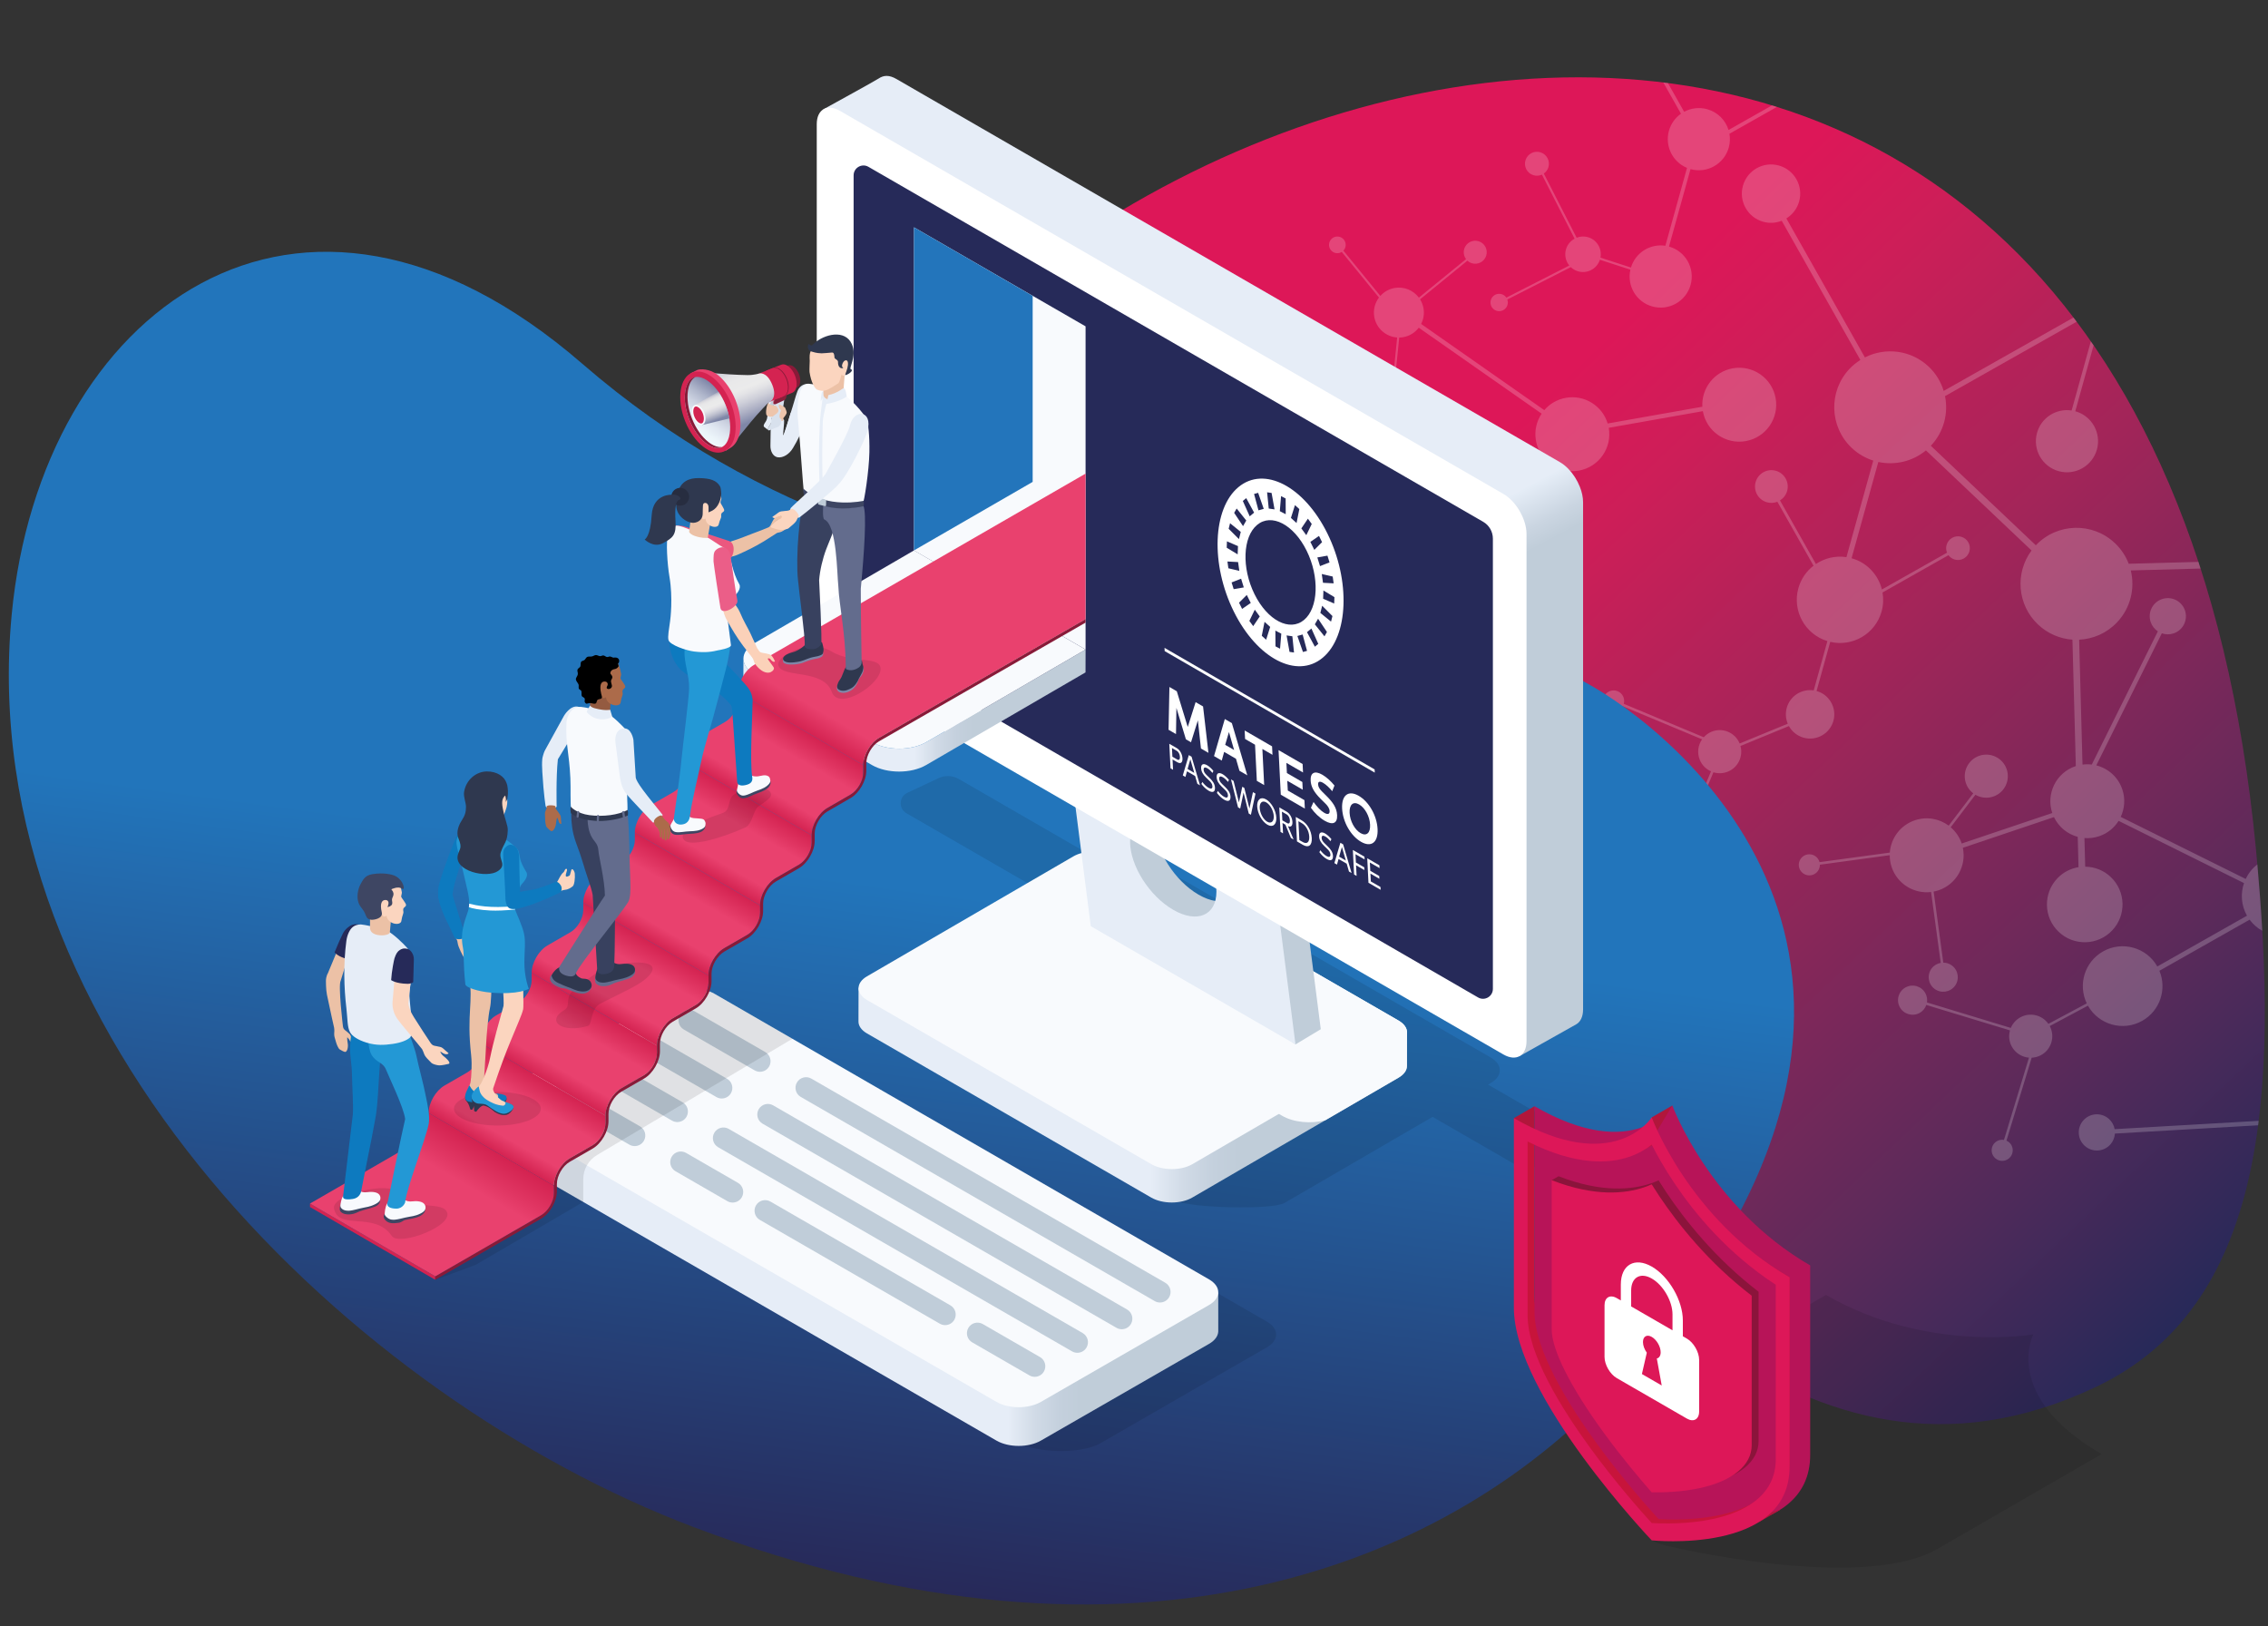 <svg xmlns="http://www.w3.org/2000/svg" xmlns:xlink="http://www.w3.org/1999/xlink" width="1096.99" height="786.37" x="0" y="0" version="1.1" viewBox="0 0 1096.99 786.37" xml:space="preserve" style="enable-background:new 0 0 1096.99 786.37"><rect x="0" y="0" width="1096.99" height="786.37" fill="#333333" stroke="none"/><style type="text/css">.st1{fill:#dd1758}.st17{opacity:.1}.st23{fill:#fff}.st25{opacity:.2}.st73{enable-background:new}.st159{fill:#ac6b4a}.st286{fill:#2375bb}.st307{fill:#b71458}.st308{fill:#c7143b}.st309{fill:#8b143b}.st310{fill:#b1163b}.st681{fill:#262a59}.st701{fill:#945b41}.st702{fill:#f8fafd}.st1167,.st717{opacity:.1}.st717{fill:#020203}.st1167{fill:#020304;enable-background:new}.st1248{fill:#e9416e}.st1249{fill:#881a38}.st1253{fill:#38415f}.st1257{fill:#636c8d}.st1258{fill:#c0cdd9}.st1259{fill:#3e4663}.st1261{fill:#ecc1a6}.st1836{fill:#e6edf7}.st1846{fill:#d42351}.st1848{fill:#eb587f}.st1849{fill:#0d7abf}.st1850{fill:#2398d5}.st1851{fill:#fbd1b9}.st1852{fill:#eb5e88}.st1853{fill:#fbd5bf}.st1854{fill:#2f384f}.st1855{fill:#272d40}.st1856{fill:#f0d0b8}.st1857{fill:#7f87a8}.st1858{fill:#d8e1ed}.st1859{fill:#c32f54}.st1860{fill:#88203b}.st1867{fill:#edc5ac}</style><g id="Ebene_1"><linearGradient id="SVGID_00000123419001350253462330000016818230622366546088_" x1="575.232" x2="1071.005" y1="311.514" y2="784.408" gradientTransform="matrix(1.02 0.132 -0.041 1.087 -68.679 -293.494)" gradientUnits="userSpaceOnUse"><stop offset=".287" style="stop-color:#dd1758"/><stop offset=".374" style="stop-color:#cd1e58"/><stop offset=".556" style="stop-color:#a22559"/><stop offset=".816" style="stop-color:#5d2a5a"/><stop offset="1" style="stop-color:#272959"/></linearGradient><path style="fill:url(#SVGID_00000123419001350253462330000016818230622366546088_)" d="M1091.13,410.32 c11.45,119.38,4.58,221.33-77.12,260.27c-145.38,69.3-243.64-79.53-300.81-122.66c-58.59-44.2-128.86-28.19-191.74-4.84 c-190.5,70.73-202.01-128.14-162.74-231.52C474.98,5.53,1037.8-145.67,1091.13,410.32z"/><g class="st25"><path d="M966.02,551.77c-2.49,1.33-3.43,4.42-2.1,6.91c1.33,2.49,4.42,3.43,6.91,2.1c2.49-1.33,3.43-4.42,2.1-6.91 c-0.56-1.05-1.43-1.81-2.44-2.26l12.2-40.11c1.51-0.07,3.03-0.45,4.45-1.21c5.08-2.71,7-9.02,4.29-14.1l18.47-9.86 c0.01,0.02,0.02,0.03,0.02,0.05c5.25,9.26,17.01,12.52,26.27,7.27c8.58-4.86,11.99-15.31,8.28-24.19l43.63-24.71 c1.67,2.27,3.77,4.07,6.12,5.37c-0.6-10.51-1.41-21.21-2.38-32.07c-2.46,1.9-4.36,4.31-5.64,7l-60.45-30 c1.89-4.03,2.31-8.75,0.78-13.3c-2.01-5.98-6.89-10.19-12.59-11.62l31.7-63.87c1.78,0.62,3.76,0.69,5.69,0.04 c4.58-1.54,7.05-6.51,5.5-11.09c-1.54-4.58-6.51-7.05-11.09-5.5c-4.58,1.54-7.05,6.51-5.5,11.09c0.65,1.93,1.91,3.47,3.48,4.51 l-31.97,64.42c-1.47-0.18-2.97-0.16-4.48,0.03l-1.62-60.41c6.73-0.32,13.35-3.13,18.34-8.41c6.57-6.94,8.75-16.44,6.63-25.08 l33.76-0.91c-0.35-1.08-0.69-2.15-1.04-3.22l-33.72,0.9c-1.4-3.66-3.62-7.08-6.66-9.96c-10.85-10.28-27.98-9.82-38.26,1.03 l-50.79-48.13c6.3-6.65,8.55-15.66,6.86-24.01l63.67-35.98c-0.51-0.67-1.01-1.35-1.52-2.02l-62.79,35.48 c-1.32-4.33-3.73-8.4-7.25-11.73c-8.53-8.09-20.94-9.5-30.86-4.47l-37.98-67.21c2.91-1.8,5.19-4.65,6.18-8.21 c2.09-7.51-2.31-15.29-9.82-17.38c-7.51-2.09-15.29,2.31-17.38,9.82c-2.09,7.51,2.31,15.29,9.82,17.38 c3.08,0.86,6.19,0.61,8.95-0.48l38.04,67.32c-1.87,1.18-3.63,2.58-5.22,4.25c-10.28,10.85-9.82,27.98,1.03,38.26 c3.07,2.91,6.65,4.95,10.43,6.15l-12.98,46.69c-5.3-0.81-10.54,0.48-14.77,3.32l-17.37-30.75c1.63-1.01,2.91-2.61,3.47-4.6 c1.17-4.21-1.3-8.58-5.51-9.75c-4.21-1.17-8.58,1.3-9.75,5.51c-1.17,4.21,1.29,8.58,5.51,9.75c1.73,0.48,3.47,0.34,5.02-0.27 l17.48,30.93c-3.44,2.66-6.08,6.4-7.33,10.91c-3.04,10.94,3.23,22.26,14.04,25.55l-6.62,23.84c-5.78-0.88-11.44,2.66-13.04,8.44 c-0.73,2.64-0.49,5.33,0.5,7.67l-23.28,9.56c-2.19-5.32-8.28-7.87-13.6-5.68c-1.49,0.61-2.75,1.54-3.76,2.66l-38.69-16.16 c0.3-1.06,0.26-2.22-0.19-3.32c-1.07-2.61-4.05-3.85-6.66-2.78c-2.61,1.07-3.85,4.05-2.78,6.66c1.07,2.61,4.05,3.85,6.66,2.78 c1.09-0.45,1.94-1.24,2.49-2.19l38.36,16.02c-1.96,2.81-2.5,6.52-1.11,9.93c1.06,2.59,3.05,4.51,5.42,5.56l-16.3,39.02 c-1.6-0.6-3.42-0.62-5.13,0.08c-3.6,1.48-5.32,5.59-3.84,9.19c1.48,3.6,5.59,5.32,9.19,3.84c3.6-1.48,5.32-5.59,3.84-9.19 c-0.61-1.47-1.66-2.63-2.93-3.38l16.34-39.11c2.22,0.68,4.69,0.63,7.01-0.32c4.93-2.03,7.47-7.4,6.08-12.41l23.42-9.62 c1.47,2.66,3.96,4.74,7.11,5.62c6.23,1.73,12.69-1.92,14.42-8.15c1.73-6.23-1.92-12.69-8.15-14.42l6.61-23.77 c10.84,2.53,21.84-3.9,24.85-14.72c0.86-3.09,0.95-6.2,0.44-9.16l31.9-18.03c0.73,0.99,1.79,1.76,3.07,2.12 c3.05,0.85,6.21-0.94,7.06-3.99c0.85-3.05-0.94-6.21-3.99-7.06c-3.05-0.85-6.21,0.94-7.06,3.99c-0.36,1.28-0.24,2.58,0.23,3.72 l-31.51,17.8c-1.76-7.07-7.15-13.02-14.67-15.11l12.94-46.56c7.94,1.72,16.48-0.17,23.03-5.6l51.08,48.41 c-8.06,10.84-6.94,26.24,3.11,35.77c4.73,4.48,10.64,6.92,16.67,7.35l1.64,61.15c-0.05,0.02-0.1,0.02-0.15,0.04 c-9.36,3.15-14.39,13.29-11.24,22.65l-43.81,14.75c-1.07-3.17-2.95-5.83-5.32-7.86l11.95-15.72c4.49,2.63,10.33,1.57,13.56-2.68 c3.48-4.58,2.6-11.12-1.99-14.6c-4.58-3.48-11.12-2.6-14.6,1.99s-2.6,11.12,1.99,14.6l-11.88,15.62 c-4.54-3.36-10.59-4.53-16.35-2.59c-7.03,2.37-11.61,8.67-12.13,15.63l-34,4.62c-0.28-1.06-0.9-2.05-1.84-2.76 c-2.24-1.71-5.45-1.27-7.15,0.97c-1.71,2.24-1.27,5.45,0.97,7.15c2.24,1.71,5.45,1.27,7.15-0.97c0.72-0.94,1.05-2.05,1.04-3.15 l33.8-4.6c-0.01,1.91,0.28,3.84,0.92,5.75c2.75,8.17,10.84,13.04,19.07,12.05l4.66,34.27c-1.68,0.3-3.27,1.2-4.38,2.66 c-2.35,3.1-1.75,7.51,1.34,9.87c3.1,2.35,7.51,1.75,9.87-1.34c2.35-3.1,1.75-7.51-1.34-9.87c-1.27-0.97-2.76-1.43-4.24-1.43 l-4.67-34.37c0.78-0.15,1.57-0.34,2.34-0.6c8.67-2.92,13.61-11.83,11.79-20.57l44.07-14.84c2.3,4.83,6.57,8.23,11.49,9.56 l0.39,14.65c-3.79,0.63-7.42,2.43-10.27,5.44c-6.95,7.33-6.64,18.91,0.69,25.85c7.33,6.95,18.91,6.64,25.85-0.69 c6.95-7.33,6.64-18.91-0.69-25.85c-3.48-3.3-7.91-4.94-12.35-4.99l-0.37-13.84c2.33,0.18,4.72-0.08,7.07-0.87 c4.08-1.37,7.33-4.07,9.45-7.45l60.66,30.1c-1.73,5.04-1.39,10.76,1.44,15.76l-43.37,24.56c-5.25-9.26-17.01-12.52-26.27-7.27 c-8.88,5.03-12.22,16.04-7.86,25.11l-18.57,9.91c-2.98-4.27-8.74-5.73-13.44-3.22c-2.21,1.18-3.82,3.04-4.72,5.19l-40.56-12.33 c0.23-1.46,0.01-3.01-0.74-4.41c-1.83-3.43-6.1-4.73-9.53-2.9c-3.43,1.83-4.73,6.1-2.9,9.53c1.83,3.43,6.1,4.73,9.53,2.9 c1.63-0.87,2.77-2.29,3.33-3.9l40.46,12.3c-0.7,2.5-0.49,5.26,0.83,7.72c1.73,3.25,4.94,5.19,8.36,5.47l-12.09,39.77 C968.22,551.06,967.07,551.21,966.02,551.77z" class="st23"/><path d="M1092.48,542.03l-69.66,4.02c-0.34-1.85-1.27-3.61-2.78-4.96c-3.61-3.22-9.15-2.9-12.36,0.71 c-3.22,3.61-2.9,9.15,0.71,12.36c3.61,3.22,9.15,2.9,12.36-0.71c1.35-1.52,2.07-3.38,2.19-5.26l69.27-4 C1092.31,543.48,1092.39,542.75,1092.48,542.03z" class="st23"/><path d="M717.29,291.11c-0.35-2-1.37-3.72-2.77-4.98l41.22-58.93c2.49,0.7,5.17,0.88,7.89,0.4 c9.72-1.72,16.21-10.99,14.49-20.72l45.52-8.05c1.72,9.72,10.99,16.21,20.72,14.49c9.72-1.72,16.21-10.99,14.49-20.72 c-1.72-9.72-10.99-16.21-20.72-14.49c-9.01,1.59-15.22,9.67-14.73,18.58l-45.79,8.1c-2.59-8.54-11.2-14-20.21-12.41 c-4.24,0.75-7.85,2.93-10.45,5.96l-59.58-41.68c1.16-2.26,1.62-4.9,1.15-7.59c-0.28-1.59-0.86-3.04-1.67-4.32l22.91-18.7 c0.86,0.8,1.97,1.33,3.22,1.46c3.06,0.31,5.79-1.92,6.1-4.97c0.31-3.06-1.92-5.79-4.97-6.1c-3.06-0.31-5.79,1.92-6.1,4.97 c-0.15,1.45,0.28,2.82,1.09,3.9l-22.81,18.62c-2.65-3.52-7.12-5.48-11.76-4.66c-2.77,0.49-5.14,1.89-6.88,3.84l-17.88-21.91 c0.6-0.63,1.01-1.45,1.1-2.38c0.22-2.22-1.39-4.19-3.61-4.42c-2.22-0.22-4.19,1.39-4.42,3.61c-0.22,2.22,1.39,4.19,3.6,4.42 c0.93,0.09,1.82-0.14,2.55-0.6l18,22.06c-1.95,2.59-2.88,5.94-2.27,9.38c0.99,5.58,5.66,9.57,11.07,9.94l-1.81,17.92 c-4.52-0.46-8.56,2.84-9.02,7.36c-0.46,4.52,2.84,8.56,7.36,9.02c4.52,0.46,8.56-2.84,9.02-7.36c0.42-4.19-2.38-7.96-6.39-8.86 l1.83-18.06c0.64-0.01,1.29-0.06,1.94-0.17c3.12-0.55,5.73-2.26,7.5-4.59l59.44,41.58c-2.47,3.7-3.59,8.31-2.75,13.04 c1.1,6.22,5.29,11.1,10.72,13.37l-40.87,58.43c-1.66-0.88-3.62-1.24-5.62-0.89c-4.76,0.84-7.94,5.38-7.1,10.15 c0.84,4.76,5.38,7.94,10.15,7.1C714.96,300.41,718.13,295.87,717.29,291.11z" class="st23"/><path d="M746.71,83.93c1-0.7,1.79-1.71,2.19-2.95c0.99-3.04-0.68-6.31-3.72-7.3c-3.04-0.99-6.31,0.68-7.3,3.72 c-0.99,3.04,0.68,6.31,3.72,7.3c1.44,0.47,2.93,0.33,4.21-0.25l15.8,30.98c-1.88,1.01-3.39,2.71-4.1,4.9 c-0.93,2.88-0.26,5.89,1.53,8.07l-30.45,15.53c-0.51-0.75-1.25-1.34-2.18-1.64c-2.21-0.72-4.57,0.49-5.29,2.7 c-0.72,2.21,0.49,4.57,2.7,5.29c2.2,0.72,4.57-0.49,5.29-2.7c0.3-0.93,0.26-1.88-0.05-2.73l30.72-15.66 c0.9,0.86,1.99,1.54,3.25,1.94c4.5,1.46,9.34-1,10.8-5.51l14.76,4.79c-1.77,7.78,2.85,15.65,10.62,17.8 c8,2.22,16.28-2.46,18.51-10.46c2.22-8-2.46-16.28-10.46-18.51l10.41-37.45c8,2.22,16.28-2.46,18.51-10.46 c0.62-2.24,0.69-4.49,0.31-6.64l23-13c-0.79-0.25-1.58-0.49-2.37-0.73l-21.06,11.9c-1.46-4.72-5.21-8.62-10.33-10.05 c-3.89-1.08-7.84-0.52-11.14,1.25l-7.86-13.92c-0.74-0.1-1.49-0.19-2.23-0.28l8.56,15.14c-2.74,1.93-4.86,4.78-5.83,8.27 c-2.06,7.41,1.81,15.06,8.75,17.91l-10.47,37.67c-7.32-1.12-14.47,3.3-16.64,10.53l-14.76-4.79c0.83-4.2-1.59-8.45-5.76-9.8 c-1.96-0.64-3.98-0.53-5.77,0.17L746.71,83.93z" class="st23"/><path d="M1011.31,165.06l-9.3,33.45c-7.42-1.13-14.68,3.42-16.74,10.83c-2.22,8,2.46,16.28,10.46,18.51 c8,2.22,16.28-2.46,18.51-10.46c2.22-8-2.46-16.28-10.46-18.51l8.86-31.88C1012.2,166.35,1011.76,165.7,1011.31,165.06z" class="st23"/></g><linearGradient id="SVGID_00000021809443558510968600000008929905095384158887_" x1="1478.314" x2="1224.287" y1="-2645.975" y2="-2133.514" gradientTransform="matrix(0.813 0.583 0.635 -0.871 843.866 -2407.779)" gradientUnits="userSpaceOnUse"><stop offset="0" style="stop-color:#272959"/><stop offset=".556" style="stop-color:#2275bb"/></linearGradient><path style="fill:url(#SVGID_00000021809443558510968600000008929905095384158887_)" d="M335.44,738.47 C171.87,676.54-13.64,500.15,5.66,297.15c13.9-146.23,138.53-240.36,275.92-121.3c174.15,150.9,378.27,90.6,489.79,156.73 c47.47,28.15,183.88,143.76,12.27,334.57C703.4,756.36,549.84,819.65,335.44,738.47z"/><g><g id="pc_00000135692840102854653890000008816240113019994267_"><g id="PC_00000124865103340295300320000013883922996210138502_"><g id="keyboard_00000109025944900110537840000010718895530524372925_"><path d="M270.8,560.3l223.64,138.1c5.93,3.42,26,5.32,37.01,0l1.27-0.73l80.08-46.13 c5.93-3.42,5.93-8.97,0-12.39l-239.18-138.1c-5.93-3.42-15.54-3.42-21.46,0l-80.17,46.18l-1.17,0.68 C264.87,551.33,264.87,556.87,270.8,560.3z" class="st717"/><linearGradient id="SVGID_00000119840682264241583710000000333550729843137935_" x1="326.404" x2="529.933" y1="616.347" y2="616.347" gradientTransform="matrix(-1 0 0 1 915.654 0)" gradientUnits="userSpaceOnUse"><stop offset=".327" style="stop-color:#c0cdd9"/><stop offset=".376" style="stop-color:#c4d0dd"/><stop offset=".434" style="stop-color:#d0dae6"/><stop offset=".496" style="stop-color:#e5ecf6"/><stop offset=".5" style="stop-color:#e6edf7"/><stop offset=".555" style="stop-color:#e6edf7"/><stop offset="1" style="stop-color:#e6edf7"/></linearGradient><path style="fill:url(#SVGID_00000119840682264241583710000000333550729843137935_)" d="M238.36,552.28v-18.81l350.88,91.67 l0.01,13.6c0,0,0,5.15,0,5.15c-0.1,2.17-1.57,4.33-4.45,5.99l-81.35,46.79c-5.93,3.42-15.54,3.42-21.47,0L242.8,558.57 c-2.88-1.66-4.36-8.77-4.44-10.95C238.37,547.61,238.36,552.34,238.36,552.28z"/><path d="M242.81,539.84l10.04,5.8l31.03,17.92l198.11,114.39c5.93,3.42,15.54,3.42,21.46,0l1.27-0.73 l80.08-46.13c5.93-3.42,5.93-8.97,0-12.39L383.27,502.34l-37.65-21.74c-1.35-0.78-2.9-1.38-4.55-1.8 c-5.58-1.44-12.35-0.83-16.92,1.8l-80.17,46.18l-1.17,0.68C236.88,530.87,236.88,536.42,242.81,539.84z" class="st702"/><g><path d="M561.06,629.88c1.77,0,3.49-0.92,4.44-2.56c1.41-2.45,0.57-5.58-1.88-6.99l-171.18-98.72 c-2.44-1.41-5.58-0.57-6.99,1.88c-1.41,2.45-0.57,5.58,1.88,6.99l171.18,98.72C559.31,629.66,560.19,629.88,561.06,629.88z" class="st1258"/></g><g><path d="M367.58,518.31c1.77,0,3.49-0.92,4.44-2.56c1.41-2.45,0.57-5.58-1.88-6.99l-34.29-19.77 c-2.44-1.41-5.58-0.57-6.99,1.88c-1.41,2.45-0.57,5.58,1.88,6.99l34.29,19.77C365.83,518.09,366.71,518.31,367.58,518.31z" class="st1258"/></g><g><path d="M542.58,642.81c1.77,0,3.49-0.92,4.44-2.56c1.41-2.45,0.57-5.58-1.88-6.99l-171.18-98.72 c-2.44-1.41-5.58-0.57-6.99,1.88c-1.41,2.45-0.57,5.58,1.88,6.99l171.18,98.72C540.83,642.59,541.71,642.81,542.58,642.81z" class="st1258"/></g><g><path d="M349.1,531.23c1.77,0,3.49-0.92,4.44-2.56c1.41-2.45,0.57-5.58-1.88-6.99l-34.29-19.77 c-2.44-1.41-5.58-0.57-6.99,1.88c-1.41,2.45-0.57,5.58,1.88,6.99l34.29,19.77C347.35,531.01,348.23,531.23,349.1,531.23z" class="st1258"/></g><g><path d="M521.1,654.2c1.77,0,3.49-0.92,4.44-2.56c1.41-2.45,0.57-5.58-1.88-6.99l-171.18-98.72 c-2.44-1.41-5.58-0.57-6.99,1.88c-1.41,2.45-0.57,5.58,1.88,6.99l171.18,98.72C519.35,653.98,520.23,654.2,521.1,654.2z" class="st1258"/></g><g><path d="M327.61,542.62c1.77,0,3.49-0.92,4.44-2.56c1.41-2.45,0.57-5.58-1.88-6.99l-34.29-19.77 c-2.44-1.41-5.58-0.57-6.99,1.88c-1.41,2.45-0.57,5.58,1.88,6.99l34.29,19.77C325.87,542.4,326.75,542.62,327.61,542.62z" class="st1258"/></g><g><path d="M354.36,581.55c1.77,0,3.49-0.92,4.44-2.56c1.41-2.45,0.57-5.58-1.88-6.99l-25.07-14.46 c-2.45-1.41-5.58-0.57-6.99,1.88c-1.41,2.45-0.57,5.58,1.88,6.99l25.07,14.46C352.61,581.33,353.49,581.55,354.36,581.55z" class="st1258"/></g><g><path d="M457.14,640.82c1.77,0,3.49-0.92,4.44-2.56c1.41-2.45,0.57-5.58-1.88-6.99l-87.07-50.21 c-2.45-1.41-5.58-0.57-6.99,1.88c-1.41,2.45-0.57,5.58,1.88,6.99l87.07,50.21C455.4,640.6,456.28,640.82,457.14,640.82z" class="st1258"/></g><g><path d="M500.48,665.82c1.77,0,3.49-0.92,4.44-2.56c1.41-2.45,0.57-5.58-1.88-6.99l-27.68-15.97 c-2.44-1.41-5.58-0.57-6.99,1.88c-1.41,2.45-0.57,5.58,1.88,6.99l27.68,15.97C498.73,665.6,499.61,665.82,500.48,665.82z" class="st1258"/></g><g><path d="M307,554.24c1.77,0,3.49-0.92,4.44-2.56c1.41-2.45,0.57-5.58-1.88-6.99l-34.29-19.77 c-2.44-1.41-5.58-0.57-6.99,1.88c-1.41,2.45-0.57,5.58,1.88,6.99l34.29,19.77C305.25,554.02,306.13,554.24,307,554.24z" class="st1258"/></g></g><g><g><path d="M442.93,488.24l79.76-46.35l-84.25-48.61c-3.9-2.25-3.66-7.95,0.41-9.86l15.1-7.1 c3.14-1.48,6.81-1.33,9.82,0.41l85.8,49.54l1.28-0.75c5.89-3.42,15.47-3.43,21.4-0.01l148.71,85.86 c5.93,3.42,5.96,8.98,0.07,12.4l-1.28,0.75l35.87,20.71c3.47,2,3.75,6.91,0.54,9.29l-11.14,8.27 c-3.4,2.52-7.96,2.78-11.63,0.67l-40.47-23.35l-71.7,41.67c-5.89,3.42-45.87,2.39-51.8-1.03l-126.44-80.11 C437.07,497.21,437.05,491.66,442.93,488.24z" class="st717"/><linearGradient id="SVGID_00000108294160821244789760000002128923588435899272_" x1="235.089" x2="483.413" y1="528.72" y2="528.72" gradientTransform="matrix(-1 0 0 1 915.654 0)" gradientUnits="userSpaceOnUse"><stop offset=".327" style="stop-color:#c0cdd9"/><stop offset=".376" style="stop-color:#c4d0dd"/><stop offset=".434" style="stop-color:#d0dae6"/><stop offset=".496" style="stop-color:#e5ecf6"/><stop offset=".5" style="stop-color:#e6edf7"/><stop offset=".555" style="stop-color:#e6edf7"/><stop offset="1" style="stop-color:#e6edf7"/></linearGradient><path style="fill:url(#SVGID_00000108294160821244789760000002128923588435899272_)" d="M676.5,497.89l-99.8,58 c-5.44,3.16-14.32,3.16-19.8,0l-137.51-79.39c-2.75-1.59-3.8,0.46-4.12,1.59L415.23,494c-0.01,2.09,1.37,4.17,4.12,5.76 l137.51,79.39c5.48,3.16,14.35,3.16,19.8,0l99.8-58c2.7-1.57,4.06-3.63,4.06-5.69l0.04-16.26 C679.81,497.2,679.2,496.32,676.5,497.89z"/><path d="M676.44,493.53l-137.51-79.39c-5.48-3.16-14.34-3.16-19.79,0.01l-99.8,58 c-5.44,3.16-5.42,8.3,0.05,11.46L556.9,563c5.48,3.16,14.35,3.16,19.8,0l99.8-58C681.94,501.83,681.92,496.69,676.44,493.53z" class="st702"/><path d="M529.14,485.74l91.02,53.85c5.67,3.27,14.06,3.98,20.89,2.14l35.41-20.58c2.7-1.57,4.06-3.63,4.06-5.69 l0.04-16.2v-0.07c-0.05-2.06-1.42-4.1-4.13-5.67l-94.38-54.49l-53.01,31.56C521.86,474.78,521.9,481.56,529.14,485.74z" class="st702"/></g><g><path d="M527.7,345.98l-12.24,7.35l25,89.9l86.14,61.84l12.24-7.35l-12.13-94.57L527.7,345.98z M558.84,399.72 c0-11.53,9.35-15.48,20.88-8.82c11.53,6.66,20.88,21.4,20.88,32.93c0,11.53-9.35,15.48-20.88,8.82 C568.19,425.99,558.84,411.25,558.84,399.72z" class="st1258"/><path d="M515.46,353.33l12.13,94.57l99.01,57.16l-12.13-94.57L515.46,353.33z M546.6,407.06 c0-11.53,9.35-15.48,20.88-8.82c11.53,6.66,20.88,21.4,20.88,32.93c0,11.53-9.35,15.48-20.88,8.82 C555.95,433.34,546.6,418.6,546.6,407.06z" class="st1836"/></g><g><linearGradient id="SVGID_00000083796916289505374320000005729579031484749219_" x1="284.658" x2="457.593" y1="333.259" y2="9.04" gradientTransform="matrix(-1 0 0 1 915.654 0)" gradientUnits="userSpaceOnUse"><stop offset=".021" style="stop-color:#c0cdd9"/><stop offset=".047" style="stop-color:#cad5e1"/><stop offset=".095" style="stop-color:#e4ecf6"/><stop offset=".098" style="stop-color:#e6edf7"/></linearGradient><path style="fill:url(#SVGID_00000083796916289505374320000005729579031484749219_)" d="M424.88,38.03 c2.57-1.74,5.2-1.85,8.72,0.18l11.39,6.58l304,175.51l5.55,3.21c1.43,0.83,2.81,1.94,4.07,3.25c2.33,2.4,4.28,5.47,5.54,8.66 c0.99,2.49,1.56,5.06,1.56,7.45v5.05l0,233.86v6.34c0,3.59-1.29,6.11-3.36,7.26c-2.02,1.12-27.28,15.32-27.28,15.32 l-10.01-5.81L539.07,378.4l-10.66-7.25l-9.43-6.42l-9.55-6.49l-74.06-50.36c-6.15-3.55-11.18-12.26-11.18-19.36L398.26,62.23 v-9.37C398.26,52.85,423.2,39.16,424.88,38.03z"/><g><path d="M395.04,305.28c0,7.1,5.03,15.81,11.18,19.36l41.8,24.13l0.04,0.02l77,44.45l88.33,51l78.15,45.12 l35.63,20.57c6.15,3.55,11.18,0.64,11.18-6.46l0-245.25c0-7.1-5.03-15.81-11.18-19.36L406.22,53.58 c-6.15-3.55-11.17-0.65-11.17,6.45L395.04,305.28z" class="st23"/><path d="M420.04,80.67l297.33,171.66c2.92,1.68,4.71,4.79,4.71,8.16l0,217.74c0,3.67-3.98,5.97-7.16,4.13 L417.58,310.38c-2.91-1.68-4.7-4.79-4.7-8.16l0-217.42C412.88,81.13,416.85,78.83,420.04,80.67z" class="st681"/></g><g><g><path d="M425.29,327.35c0,1.6,1.13,3.55,2.51,4.35c1.39,0.8,2.51,0.15,2.51-1.45c0-1.6-1.13-3.55-2.51-4.35 C426.41,325.09,425.29,325.74,425.29,327.35z" class="st1836"/></g><g><path d="M434,332.34c0,1.6,1.13,3.55,2.51,4.35c1.39,0.8,2.51,0.15,2.51-1.45c0-1.6-1.13-3.55-2.51-4.35 C435.12,330.09,434,330.74,434,332.34z" class="st1836"/></g><g><path d="M442.71,337.33c0,1.6,1.13,3.55,2.51,4.35c1.39,0.8,2.51,0.15,2.51-1.45c0-1.6-1.13-3.55-2.51-4.35 C443.84,335.08,442.71,335.73,442.71,337.33z" class="st1836"/></g><g><path d="M451.42,342.33c0,1.6,1.13,3.55,2.51,4.35c1.39,0.8,2.51,0.15,2.51-1.45c0-1.6-1.13-3.55-2.51-4.35 S451.42,340.72,451.42,342.33z" class="st1836"/></g><g><path d="M460.13,347.32c0,1.6,1.13,3.55,2.51,4.35c1.39,0.8,2.51,0.15,2.51-1.45c0-1.6-1.13-3.55-2.51-4.35 C461.26,345.07,460.13,345.72,460.13,347.32z" class="st1836"/></g></g></g></g></g><g><g id="door_00000148636566445942652560000005896650838793055151_"><polygon points="525.07 157.82 525.07 314.1 442.07 266.21 442.07 109.93" class="st702"/><polygon points="499.48 143.08 499.48 233.04 442.07 266.18 442.07 109.93" class="st286"/></g><g class="st73"><linearGradient id="SVGID_00000060031623397503459590000002112650119886324612_" x1="390.585" x2="556.1" y1="343.609" y2="343.609" gradientTransform="matrix(-1 0 0 1 915.654 0)" gradientUnits="userSpaceOnUse"><stop offset=".327" style="stop-color:#c0cdd9"/><stop offset=".376" style="stop-color:#c4d0dd"/><stop offset=".434" style="stop-color:#d0dae6"/><stop offset=".496" style="stop-color:#e5ecf6"/><stop offset=".5" style="stop-color:#e6edf7"/><stop offset=".555" style="stop-color:#e6edf7"/><stop offset="1" style="stop-color:#e6edf7"/></linearGradient><path style="fill:url(#SVGID_00000060031623397503459590000002112650119886324612_)" d="M359.59,318.52 c-0.01,2.76,1.81,5.52,5.46,7.62l56.77,32.78c7.24,4.18,18.94,4.18,26.14,0l77.12-44.82l-0.03,11.07l-77.12,44.82 c-7.2,4.18-18.9,4.18-26.14,0l-56.77-32.78c-3.64-2.1-5.46-4.87-5.46-7.62L359.59,318.52z"/><path d="M364.96,311l77.12-44.82l82.99,47.92l-77.12,44.82c-7.2,4.18-18.9,4.18-26.14,0l-56.77-32.78 C357.8,321.96,357.76,315.18,364.96,311z" class="st702"/></g></g><polygon points="238.63 556.41 184.89 597.14 210.53 618.91 230.02 611.7 282.11 581.26" class="st717"/><path d="M282.11,581.26v-11.02c0-2.38,0.63-4.68,1.77-6.69c1.14-2.02,2.8-3.74,4.86-4.96l94.54-56.26l-37.65-21.74 c-1.35-0.78-2.9-1.38-4.55-1.8l-88.22,66.85l-14.22,10.77L282.11,581.26z" class="st17"/><g class="st73"><linearGradient id="SVGID_00000091703417143833833120000010356754809046694272_" x1="504.209" x2="416.273" y1="366.519" y2="214.209" gradientTransform="matrix(-1 0 0 1 915.654 0)" gradientUnits="userSpaceOnUse"><stop offset="0" style="stop-color:#d42351"/><stop offset=".07" style="stop-color:#e9416e"/></linearGradient><path style="fill:url(#SVGID_00000091703417143833833120000010356754809046694272_)" d="M364.6,321.61l160.47-92.57v70.38 l-99.88,57.4c-4.22,2.44-7.65,8.37-7.64,13.23l-60.59-35.21C356.95,329.98,360.38,324.05,364.6,321.61z"/><linearGradient id="SVGID_00000132783629844084579220000006789801254339836049_" x1="550.761" x2="529.744" y1="387.951" y2="351.547" gradientTransform="matrix(-1 0 0 1 915.654 0)" gradientUnits="userSpaceOnUse"><stop offset="0" style="stop-color:#d42351"/><stop offset=".204" style="stop-color:#e9416e"/><stop offset=".684" style="stop-color:#e9416e"/><stop offset=".803" style="stop-color:#e03562"/><stop offset=".989" style="stop-color:#d42351"/></linearGradient><path style="fill:url(#SVGID_00000132783629844084579220000006789801254339836049_)" d="M339.65,355.51l11.15-6.44 c3.42-1.97,6.19-6.78,6.18-10.71l-0.01-3.54l60.59,35.21l0.01,3.54c0.01,3.93-2.76,8.73-6.18,10.71l-11.15,6.44 c-4.22,2.44-7.65,8.37-7.64,13.23l-60.59-35.21C332,363.88,335.42,357.95,339.65,355.51z"/><linearGradient id="SVGID_00000103957842403105766360000011717943792865064328_" x1="575.711" x2="554.695" y1="421.852" y2="385.45" gradientTransform="matrix(-1 0 0 1 915.654 0)" gradientUnits="userSpaceOnUse"><stop offset="0" style="stop-color:#d42351"/><stop offset=".204" style="stop-color:#e9416e"/><stop offset=".684" style="stop-color:#e9416e"/><stop offset=".803" style="stop-color:#e03562"/><stop offset=".989" style="stop-color:#d42351"/></linearGradient><path style="fill:url(#SVGID_00000103957842403105766360000011717943792865064328_)" d="M314.7,389.41l11.14-6.43 c3.42-1.97,6.19-6.78,6.18-10.7l-0.01-3.54l60.59,35.21l0.01,3.54c0.01,3.93-2.76,8.73-6.18,10.7l-11.14,6.43 c-4.23,2.44-7.65,8.37-7.64,13.23l-60.59-35.21C307.05,397.79,310.47,391.85,314.7,389.41z"/><linearGradient id="SVGID_00000008836547957107405480000011200572558653742761_" x1="600.663" x2="579.645" y1="455.755" y2="419.351" gradientTransform="matrix(-1 0 0 1 915.654 0)" gradientUnits="userSpaceOnUse"><stop offset="0" style="stop-color:#d42351"/><stop offset=".204" style="stop-color:#e9416e"/><stop offset=".684" style="stop-color:#e9416e"/><stop offset=".803" style="stop-color:#e03562"/><stop offset=".989" style="stop-color:#d42351"/></linearGradient><path style="fill:url(#SVGID_00000008836547957107405480000011200572558653742761_)" d="M289.75,423.32l11.14-6.43 c3.42-1.97,6.19-6.78,6.18-10.7l-0.01-3.54l60.59,35.21l0.01,3.54c0.01,3.93-2.76,8.73-6.18,10.7l-11.14,6.43 c-4.23,2.44-7.65,8.37-7.64,13.23l-60.59-35.21C282.1,431.69,285.52,425.76,289.75,423.32z"/><linearGradient id="SVGID_00000111907263879115241510000016428366379214048177_" x1="625.614" x2="604.597" y1="489.657" y2="453.255" gradientTransform="matrix(-1 0 0 1 915.654 0)" gradientUnits="userSpaceOnUse"><stop offset="0" style="stop-color:#d42351"/><stop offset=".204" style="stop-color:#e9416e"/><stop offset=".684" style="stop-color:#e9416e"/><stop offset=".803" style="stop-color:#e03562"/><stop offset=".989" style="stop-color:#d42351"/></linearGradient><path style="fill:url(#SVGID_00000111907263879115241510000016428366379214048177_)" d="M264.8,457.22l11.14-6.43 c3.42-1.97,6.19-6.78,6.18-10.7l-0.01-3.54l60.59,35.21l0.01,3.54c0.01,3.93-2.76,8.73-6.18,10.7l-11.14,6.43 c-4.23,2.44-7.65,8.37-7.64,13.23l-60.59-35.21C257.15,465.59,260.57,459.66,264.8,457.22z"/><linearGradient id="SVGID_00000140737484862051686510000011174803714981195692_" x1="650.521" x2="629.533" y1="523.519" y2="487.165" gradientTransform="matrix(-1 0 0 1 915.654 0)" gradientUnits="userSpaceOnUse"><stop offset="0" style="stop-color:#d42351"/><stop offset=".204" style="stop-color:#e9416e"/><stop offset=".684" style="stop-color:#e9416e"/><stop offset=".803" style="stop-color:#e03562"/><stop offset=".989" style="stop-color:#d42351"/></linearGradient><path style="fill:url(#SVGID_00000140737484862051686510000011174803714981195692_)" d="M239.9,491.09l11.08-6.4 c3.42-1.97,6.19-6.78,6.18-10.7l-0.01-3.54l60.59,35.21l0.01,3.54c0.01,3.93-2.76,8.73-6.18,10.7l-11.08,6.4 c-4.23,2.44-7.65,8.37-7.64,13.23l-60.59-35.21C232.25,499.46,235.68,493.53,239.9,491.09z"/><linearGradient id="SVGID_00000039101473937117389840000013172289862552534180_" x1="675.458" x2="654.441" y1="557.429" y2="521.026" gradientTransform="matrix(-1 0 0 1 915.654 0)" gradientUnits="userSpaceOnUse"><stop offset="0" style="stop-color:#d42351"/><stop offset=".204" style="stop-color:#e9416e"/><stop offset=".684" style="stop-color:#e9416e"/><stop offset=".803" style="stop-color:#e03562"/><stop offset=".989" style="stop-color:#d42351"/></linearGradient><path style="fill:url(#SVGID_00000039101473937117389840000013172289862552534180_)" d="M214.95,524.99l11.14-6.43 c3.42-1.97,6.19-6.78,6.18-10.7l-0.01-3.54l60.59,35.21l0.01,3.54c0.01,3.93-2.76,8.73-6.18,10.7l-11.14,6.43 c-4.23,2.44-7.65,8.37-7.64,13.23l-60.59-35.21C207.3,533.36,210.73,527.43,214.95,524.99z"/><g><polygon points="210.53 617.23 149.94 582.02 149.94 583.7 210.53 618.91" class="st1846"/></g><path d="M261.73,587.67c3.42-1.97,6.19-6.78,6.18-10.7l-0.01-3.54c-0.01-4.85,3.41-10.79,7.64-13.23l11.14-6.43 c3.42-1.97,6.19-6.78,6.18-10.7l-0.01-3.54c-0.01-4.85,3.41-10.79,7.64-13.23l11.08-6.4c3.42-1.97,6.19-6.78,6.18-10.7 l-0.01-3.54c-0.01-4.85,3.41-10.79,7.64-13.23l11.14-6.43c3.42-1.97,6.19-6.78,6.18-10.7l-0.01-3.54 c-0.01-4.85,3.41-10.79,7.64-13.23l11.14-6.43c3.42-1.97,6.19-6.78,6.18-10.7l-0.01-3.54c-0.01-4.85,3.41-10.79,7.64-13.23 l11.14-6.43c3.42-1.97,6.19-6.78,6.18-10.7l-0.01-3.54c-0.01-4.86,3.41-10.79,7.64-13.23l11.15-6.44 c3.42-1.97,6.19-6.78,6.18-10.71l-0.01-3.54c-0.01-4.85,3.41-10.79,7.64-13.23l99.88-57.4l0,1.68l-99.88,57.4 c-3.42,1.97-6.19,6.78-6.18,10.7l0.01,3.54c0.01,4.86-3.41,10.79-7.64,13.23l-11.15,6.44c-3.42,1.97-6.19,6.77-6.18,10.7 l0.01,3.54c0.01,4.85-3.41,10.79-7.64,13.23l-11.14,6.43c-3.42,1.97-6.19,6.78-6.18,10.7l0.01,3.54 c0.01,4.85-3.41,10.79-7.64,13.23l-11.14,6.43c-3.42,1.97-6.19,6.78-6.18,10.7l0.01,3.54c0.01,4.85-3.41,10.79-7.64,13.23 l-11.14,6.43c-3.42,1.97-6.19,6.78-6.18,10.7l0.01,3.54c0.01,4.85-3.41,10.79-7.64,13.23l-11.08,6.4 c-3.42,1.97-6.19,6.78-6.18,10.7l0.01,3.54c0.01,4.85-3.41,10.79-7.64,13.23l-11.14,6.43c-3.42,1.97-6.19,6.78-6.18,10.7 l0.01,3.54c0.01,4.85-3.41,10.79-7.64,13.23l-51.21,29.57l0-1.68L261.73,587.67z" class="st1249"/><linearGradient id="SVGID_00000010312403775319061530000011545882800737573017_" x1="722.028" x2="688.615" y1="607.476" y2="549.603" gradientTransform="matrix(-1 0 0 1 915.654 0)" gradientUnits="userSpaceOnUse"><stop offset=".204" style="stop-color:#e9416e"/><stop offset=".684" style="stop-color:#e9416e"/><stop offset=".803" style="stop-color:#e03562"/><stop offset=".989" style="stop-color:#d42351"/></linearGradient><path style="fill:url(#SVGID_00000010312403775319061530000011545882800737573017_)" d="M201.15,552.46 c3.42-1.97,6.19-6.78,6.18-10.7l-0.01-3.54l60.59,35.21l0.01,3.54c0.01,3.93-2.76,8.73-6.18,10.7l-51.21,29.57l-60.59-35.21 L201.15,552.46z"/></g></g><g id="woman2_00000157294426457514997950000013791719806316893098_"><path d="M371.76,382.19c-2.06-1.75-12.21-1.39-17.03,2.25c-2.7,2.04-1.42,7.39-4.9,8.59 c-16.12,5.54-22.03,10.27-18.76,13.4c3.01,2.88,16.21-0.39,29.44-6.28c3.4-1.51,3.86-8.49,6.35-10.18 C371.59,386.77,374.79,384.76,371.76,382.19z" class="st17"/><g><path d="M329.71,398.42c2.18-0.72,2.9-1.2,5.82-1.21c0.88,0,4.25-0.25,5.32,1.53c1.01,1.68-1.12,3.3-1.88,3.6 c-2.59,1.01-4.61,0.75-7.34,1.04c-0.51,0.05-3.25,0.45-4.43,0.34c-0.78-0.07-2.24-0.08-3.11-2.22c-0.89-2.18,0.75-3.16,1.7-3.31 C326.68,398.05,327.95,399.01,329.71,398.42z" class="st1259"/><path d="M324.42,398.76c-0.01,0,2.25-3.96,2.25-3.96c0.3-0.6,1.24-0.73,1.82-0.81c0.83-0.12,1.74-0.33,3.35-0.43 c0.92-0.06,0.87,1.8,3.67,2.07c3.51,0.34,4.75,0.04,5.42,1.41c0.22,0.44,0.35,0.76,0.34,1.11c0,0.02-0.02,0.29-0.03,0.42 c-0.03,0.86-0.22,1.73-2.15,2.54c-2.51,1.05-4.51,0.73-7.18,1.01c-0.5,0.05-3.18,0.44-4.33,0.34c-0.76-0.07-2.19-0.08-3.07-2.12 C324.21,399.61,324.23,399.11,324.42,398.76z" class="st702"/></g><g><path d="M361.4,380.11c1.87-1.34,2.42-2.01,5.2-2.88c0.84-0.26,3.99-1.5,5.53-0.12c1.46,1.3-0.09,3.49-0.73,3.99 c-2.17,1.73-4.18,2.09-6.7,3.17c-0.47,0.2-2.97,1.39-4.13,1.64c-0.77,0.16-2.17,0.59-3.63-1.2c-1.5-1.82-0.22-3.24,0.64-3.66 C358.4,380.66,359.89,381.19,361.4,380.11z" class="st1259"/><path d="M356.45,382c-0.01,0,0.98-4.45,0.98-4.45c0.11-0.66,0.97-1.06,1.5-1.32c0.75-0.36,1.57-0.83,3.07-1.41 c0.86-0.33,1.78,0.91,4.58,0.62c1.48-0.16,3.52-1.08,5.14,0.01c0.4,0.27,0.56,0.62,0.66,0.96c0.01,0.02,0.06,0.28,0.1,0.41 c0.22,0.83,0.3,1.72-1.3,3.06c-2.08,1.75-4.09,2.03-6.56,3.1c-0.46,0.2-2.9,1.36-4.04,1.61c-0.75,0.16-2.12,0.58-3.56-1.12 C356.5,382.87,356.37,382.39,356.45,382z" class="st702"/></g><g><path d="M376.47,251.1c0.45-0.05,4.02-2.45,4.48-2.42c1.11,0.06,1.72,1.52,1.8,2.04 c0.35,2.11-1.44,3.98-2.09,4.55c-0.72,0.63-2.12,1.94-3.88,2.22c-0.44,0.07-0.8,0.19-1.14,0.34c-0.01,0.03-0.01,0.04-0.01,0.04 s-5.49,3.51-6.3,4c-4.57,2.75-8.23,4.47-12.29,6.29c-2.9,1.3-5.93,1.57-7.04,0.9c-1.92-1.14,0.27-4.74,0.27-4.74 s2.06-2.13,3.77-2.65c4.62-1.42,7.09-2.61,9.73-3.55c3.4-1.21,6.58-2.53,7.89-3.08c0.38-0.22,0.6-0.33,0.71-0.54L376.47,251.1z" class="st1261"/><path d="M324.24,255.14c0.89-1.22,5.58-1.13,7.26-0.43c0.42,0.18,20.72,6.75,21.2,6.92 c3.82,1.39,1.92,9.32-0.68,8.75c-3.41-0.75-23.21-7.84-23.9-8.16c-2.12-0.99-3.72-1.95-4.17-3.4 C323.38,256.93,323.34,256.36,324.24,255.14z" class="st1848"/></g><path d="M324.6,306.75c2.77-2.95,13.14,3.92,14.28,4.38c5.46,2.23,15.59,13.02,21.45,19.64 c2.08,2.36,3.3,4.27,3.62,7.18l0.07-0.02c0,0.3,0,0.63,0,1.01c0,0.01,0,0.02,0,0.03c-0.06,7.36-1.39,28.53-0.21,36.61 c0.13,0.85,0.54,3.01-2.42,3.88c-2.86,0.85-4.69,0.34-4.83-1.38c-0.11-1.39-1.5-21.62-1.92-27.89c-0.46-6.91-0.51-8.5-1.31-9.48 c-2.8-3.22-6.45-6.57-12.12-9.35c-5.17-2.54-8.64-4.61-11.35-6.95c-3.04-2.61-4.54-6.3-5.14-8.24 C323.57,312.46,323.41,308.01,324.6,306.75z" class="st1849"/><path d="M329.68,366.83c0.41-4.78,3.48-28.52,3.63-33.91c0.17-6.15-2.57-12.56-2.2-18.36 c0.19-3.04,1.13-5.62,3.07-6.64c1.77-0.93,4.42-2,6.56-1.9c2.6,0.11,12.27,1.5,12.42,6.65c0.03,0.92-1.15,7.71-2.1,11.09 c-0.81,2.88-5.73,22.58-8.47,31.3c-1.08,4.2-2.53,8.63-3.45,13.23c-1.05,5.28-4.28,17.82-5.51,26.65c0,0-0.1,3.52-4.05,3.8 c-3.39,0.24-3.7-2.66-3.7-2.66S329.08,373.87,329.68,366.83z" class="st1850"/><g><path d="M323.81,278.97c-1.05-6.16-1.81-17.47-0.64-20.24c0,0,0.52-4.05,3.85-4.51c1.09-0.15,3.35,0.62,4.23,0.97 c2.64,1.03,7.01,2.64,9.6,3.95c2.88,1.46,6.77,4.45,9.65,5.98c0.18,0.09,1.26,1.16,1.51,1.67c1.84,3.73,2.14,9.8,5.54,15.68 c1.14,1.97-1.07,4.75-2.38,5.74c-4.63,3.53-3.31,10.9-2.81,14.54c0.25,1.83,0.7,5.55,1.19,9.22c0.2,1.51-6.24,2.51-6.24,2.51 c-2.56,0.61-5.89,1.31-11.67,0.58c-3.69-0.47-11.63-3.14-12.3-5.53c-0.45-1.62,0.24-5.33,0.77-9.14 C324.25,299.53,325.55,289.17,323.81,278.97z" class="st702"/><g><g><path d="M364.41,318.71c0,0,1.04,0.16,2.15-0.8c1.34-1.15,0.38-2.84,0.38-2.84s-2.02-4.63-4.03-8.89 c-1.27-2.7-3.14-5.55-5.12-10.29c-0.73-1.75-2.71-4.24-2.71-4.24s-4.18-1.06-5.19,1.09c-0.59,1.25,0.17,4.55,1.85,7.48 c2.34,4.1,4.39,7.68,7.78,12.23C360.12,313.26,364.41,318.71,364.41,318.71z" class="st1851"/><path d="M373.1,316.99c-1.11-1.07-3.95-0.99-5.3-1.58c-0.5-0.22-1.39-1.77-1.48-1.76 c-0.43,0.07-3.66,2.23-3.51,2.45c0.82,1.18,1.42,2.15,1.77,3.47c0.48,1.84,2.02,3.18,2.76,3.88c0.67,0.63,2.84,2.33,5.04,1.74 c0.54-0.14,2.02-0.94,1.97-2.12c-0.02-0.49-2.94-4.02-3.03-4.49c-0.04-0.17,0.81-0.49,1.38,0.27c1.25,1.66,2.19,1.2,2.09,0.91 C374.45,318.78,373.6,317.47,373.1,316.99z" class="st1851"/></g><path d="M350.15,264.74c2.54,0.87,2.96,2.62,3.39,5.34c0.07,0.46,2.3,16.65,3.12,20.29 c0.65,2.87-7.51,7.55-8.2,3.67c-0.65-3.68-3.34-21.75-3.34-22.51c0.01-2.42-0.09-4.29,0.97-5.38 C347.48,264.74,349.35,264.46,350.15,264.74z" class="st1852"/></g><g><path d="M333.32,257.16l1.23-9.67l9.35,3.55l-1.54,8.81c-0.03,0.19-0.21,0.33-0.41,0.3 c-0.77-0.1-2.23,0.23-5.81-0.94C334.52,258.68,333.42,257.73,333.32,257.16z" class="st1261"/><path d="M330.55,241.46c0.7,9.25,8.81,7.55,8.74,8.13c-0.1,0.86,0.41,1.28,0.81,1.44 c0.35,0.15,0.82-0.06,1.06-0.21c0.36-0.23-0.31,1.14,1.42,2.71c1.83,1.66,4.65,1.67,5.01,0.18c0.27-1.1,0.68-2.34,1.09-3.18 c0.38-0.75-0.01-1.2,0.21-2.01c0.24-0.86,1.36-0.89,1.39-1.77c0.03-0.72-1.62-3.1-1.79-3.63c-0.14-0.43,0.48-1.61,0.43-2.06 c-0.54-4.33-0.59-7.28-6.78-8.11C334.76,231.96,330.08,235.27,330.55,241.46z" class="st1853"/><path d="M327.16,245.52c-0.33-2.11,0.06-5.38,0.86-7.9c1.49-4.71,5.13-6.52,10.11-6.42 c5.2,0.1,8.45,0.97,10.2,4.11c0.19,0.34,0.47,1.88,0.46,2.37c0.11,0.98,0.26,2.67-0.95,5.42c-1.78,4.05-4.66,4.2-5.07,4.68 c-0.21,0.25,0.17-2.58-0.25-3.5c-0.36-0.8-0.93-1.1-1.47-1.07c-1.4,0.08-1,1.37-1.17,5.38c-0.15,3.47-3.36,4.43-5.16,4.22 C331.84,252.5,327.83,249.77,327.16,245.52z" class="st1854"/><path d="M333.32,240.4c-0.09,2.39-2.1,4.25-4.48,4.16c-2.39-0.09-4.25-2.1-4.16-4.48 c0.09-2.39,2.1-4.25,4.48-4.16C331.55,236.01,333.41,238.02,333.32,240.4z" class="st1855"/><path d="M325.15,239.25c0,0-9.3-0.74-9.94,9.92c-0.64,10.66-3.4,11.72-3.4,11.72s4.28,4.27,8.9,1.76 c4.62-2.5,6.46-3.79,6.02-10.65c-0.44-6.86,0.32-10.03,1.85-10.35C330.09,241.35,328.22,238.9,325.15,239.25z" class="st1854"/></g></g></g><g id="man3_00000169559863057606168460000001933960890747113606_"><path d="M215.88,585.6c4.79,6.85-22.77,17.38-26.4,12.07c-8.33-12.17-26-2.28-27.94-13.39 c-1.13-6.45,26.95-13.31,30.81-7.53C198.31,585.7,212.58,580.87,215.88,585.6z" class="st17"/><g><path d="M158.65,470.51c0,0,7.53-18.13,7.53-18.13l5,1.26l-6.38,20.58c-1.33,2.26,1.08,22.14,1.08,22.14 c0.01,0.05,0.05,0.34,0.15,0.64c0.36,1.14,1.33,1.39,2.28,2.35c0.44,0.33,0.78,0.68,0.98,0.92c0.32,0.4,0.68,1.54,0.84,2.04 c0.37,1.19,0.93,1.92,0.28,1.8c-0.62-0.11-0.99-0.28-1.52-1.43c-0.06-0.13-0.8-0.99-0.91-1.09c-0.2,0.64,0.21,2.89,0.27,3.46 c0.17,1.73-0.42,3.72-1.35,3.66c-0.49-0.03-1.7-0.67-2.54-1.19c-0.84-0.52-1.61-2.8-1.81-3.49c-0.64-2.18-0.98-2.94-0.9-4.31 c0.04-0.65,0.14-1.43-0.05-2.74c-0.07-0.31-1.6-6.97-3.48-16.02c-0.49-2.37-0.48-6.52-0.48-6.52 C157.64,473.84,157.69,472.19,158.65,470.51z" class="st1261"/><path d="M172.63,464.17c0.24-0.31,2.77-8.38,3.55-10.02c0.88-1.82,0.63-4.92-0.4-5.89 c-1.04-0.97-3.12-1.79-5.45-1.01c-1.32,0.45-3.48,2.16-4.46,4.13c-1.35,2.71-2.26,4.86-4.05,9.17c0,0,1.64,2.23,6.72,3.38 C170.56,464.4,172.63,464.17,172.63,464.17z" class="st681"/></g><g><path d="M192.42,585.54c2.52-1.14,3.31-1.78,6.94-2.28c1.08-0.15,4.66-0.85,5.98,0.91 c1.17,1.56-1.23,3.46-2.06,3.85c-2.79,1.32-4.49,1.29-7.49,1.97c-0.56,0.13-1.59,1.16-2.94,1.33c-2.48,0.31-4.67,0.57-6.42-1.2 c-1.94-1.96-0.11-3.85,1.02-4.16C188.54,585.66,190.43,586.45,192.42,585.54z" class="st1259"/><path d="M187.3,581.97c0.44-0.67,1.38-1.12,2.15-1.33c1.08-0.3,2.26-0.73,4.41-1.14 c1.23-0.23,2.13,1.96,5.77,1.46c1.08-0.15,4.39-0.29,5.63,1.32c0.36,0.47,0.52,1.08,0.52,1.08s0.06,0.43,0.05,0.58 c-0.04,0.9-0.26,1.82-2.44,2.92c-2.76,1.39-4.49,1.28-7.49,1.97c-0.56,0.13-3.52,0.91-4.87,1c-0.9,0.06-2.55,0.29-4.3-1.48 c-0.66-0.67-0.73-1.16-0.64-1.55C186.08,586.8,186.2,583.66,187.3,581.97z" class="st702"/></g><g><path d="M170.53,581.18c2.51-1.17,3.29-1.82,6.92-2.35c1.08-0.16,5.14-1.24,6.09,0.75 c1.02,2.16-1.16,3.55-2.02,3.88c-3.23,1.22-4.67,1.3-7.66,2.35c-0.54,0.19-1.52,0.81-2.83,1.15c-2.33,0.61-5.06,0.4-6.3-1.05 c-0.95-1.11,0.09-3.68,0.09-3.68C165.93,582.05,168.55,582.1,170.53,581.18z" class="st1259"/><path d="M164.69,582.4c0,0,0.38-2.65,1.09-3.7c1-1.46,3.97-3.15,6.12-3.58c1.23-0.25,2.15,1.93,5.78,1.4 c1.08-0.16,4.47-0.43,5.74,1.16c0.4,0.5,0.53,1.07,0.53,1.07s0.06,0.43,0.06,0.58c-0.03,0.9-0.24,1.83-2.41,2.95 c-2.74,1.42-4.58,1.43-7.57,2.15c-0.55,0.13-3.51,0.94-4.86,1.05c-0.9,0.07-2.89,0.15-4.12-1.25 C164.44,583.52,164.69,582.4,164.69,582.4z" class="st702"/></g><g><path d="M165.94,578.51c0.11-1.15,4.13-34.77,4.72-39.61c0.3-4.21-0.26-12.32-0.43-19.68 c-0.12-5.27-0.99-8.1-0.9-12.74c0.07-3.85,0.88-9.59,1.73-11.03c0.78-1.33,3.97-0.93,5.53-0.87c2.6,0.1,8.03,2.39,8.53,5.63 c0.84,5.38-0.54,5.55-1.24,13.16c-0.9,9.68-1.01,21.72-2.55,28.69c0,0-1.04,5.57-1.65,8.8c-0.63,3.34-3.83,18.94-4.99,25.2 c-0.14,0.76-0.9,3.26-4.02,3.75C165.79,580.56,165.88,579.16,165.94,578.51z" class="st1849"/><path d="M177.95,498.63c0,0,16.51-1.12,18.95-0.38c0.69,0.21,3.83,9,4.5,12.32c1.14,5.6,3.4,13.25,4.77,20.56 c0.54,2.89,1.85,8.24,1.21,12.33c-1.71,8.3-10.8,31.15-11.43,38.03c0,0-1.01,3.1-4.46,3c-5.87-0.17-3.86-3.59-3.86-3.59 s6.73-33.14,8.33-39.71c-0.51-5.31-8.14-21.06-9.15-23.69c-1.58-4.11-4.77-3.34-7.17-7.55 C177.77,506.69,177.95,498.63,177.95,498.63z" class="st1850"/></g><g><path d="M167.55,454.89c0.37-2.7,1.55-5.36,3.04-6.56c0.86-0.7,2.1-1.28,3.95-1.28c1.03,0,10.12,1.77,12.56,2.97 c3.27,1.6,8.05,6.4,9.57,8.08c1.21,1.35,2.16,3.82,2.31,4.43c1.13,4.59-0.2,10.98-0.87,16.38c-0.44,3.54,0.81,9.11,0.79,14.63 c-0.01,3.26,0.59,7.09-0.53,8.14c-1.48,1.4-4.44,2.58-8.44,3.15c-3.86,0.54-7.72,0.86-12.56-0.6c-4.38-1.32-7.03-3.23-8.03-4.98 c-1.4-2.44-1.21-6.62-1.79-11.6C166.37,477.74,166.03,466.1,167.55,454.89z" class="st1836"/><g><path d="M178.97,437.84l10.31,5.17l-0.72,7.9c-0.01,0.55-0.97,1.18-2.88,1.37c-2.31,0.23-6.76-0.23-6.71-3.69 C178.98,447.75,178.97,437.84,178.97,437.84z" class="st1261"/><path d="M174.42,433.71c1.63,10,10.3,7.38,10.28,8.01c-0.03,0.94,0.57,1.36,1.02,1.49 c0.4,0.12,0.88-0.14,1.13-0.33c0.38-0.29-0.23,1.27,1.8,2.81c2.15,1.63,5.22,1.38,5.47-0.28c0.19-1.22,0.52-2.62,0.89-3.57 c0.34-0.86-0.12-1.31,0.04-2.2c0.18-0.96,1.4-1.1,1.34-2.06c-0.04-0.79-2.05-3.22-2.29-3.78c-0.2-0.45,0.38-1.8,0.27-2.29 c-0.99-4.66-1.32-7.86-8.14-8.18C178.12,422.97,173.33,427.03,174.42,433.71z" class="st1853"/><path d="M174.3,427.77c1.24-2.28,2.16-4.43,5.8-5.03c5.44-0.9,9.59,0.15,11.01,0.84 c4.23,2.05,5.21,7.65,3.16,6.1c-1.57-1.19-4.78,0.21-5.05,0.42c0.08,0.05,0.17,0.08,0.23,0.15c2.08,2.61-0.18,3.57,0.17,5.25 c0.26,1.27,0.13,1.9-0.33,2.31c-0.93,0.84-1.92,0.8-1.92,0.8s0.41-0.54,0.54-1.67c0.12-1.08-0.55-1.9-1.92-1.67 c-0.95,0.16-2.44,1.12-1.33,5.99c0.68,3-4,3.65-5.12,3.53c-1.36-0.14-2.13-0.73-2.69-2.3c-1.09-3.08-2.46-3.28-3.44-5.93 C172.41,433.83,173.11,429.97,174.3,427.77z" class="st1259"/></g><path d="M189.88,484.46c0.01,0,1.58-18.59,1.58-18.59l8.12,0.47l-2.07,18.7c0.04,1.11,0.4,3.15,2.68,6.85 c2.48,4.02,6.4,9.92,8.14,12.55c0.13,0.17,0.33,0.43,0.49,0.58c0.98,0.92,1.73,0.67,3.2,1.09c0.61,0.09,1.14,0.23,1.47,0.37 c0.53,0.21,1.51,1.13,1.94,1.54c1.02,0.97,1.97,1.37,1.27,1.61c-0.66,0.23-0.93,0.39-2.25-0.2c-0.14-0.06-1.35-0.9-1.51-0.94 c0.16,0.74,1,1.8,1.51,2.18c1.25,0.93,3.95,3.37,2.52,3.82c-0.53,0.16-3.43,0.77-4.54,0.72c-1.11-0.05-3.15-0.61-3.73-1.17 c-1.83-1.79-2.76-2.83-3.24-3.66c-0.37-0.64-0.68-1.9-1.33-3.06c-2.38-3.11-9.83-11.57-12.07-14.79 C189.37,488.67,189.88,484.46,189.88,484.46z" class="st1853"/><path d="M199.86,474.94c0.14-2.12,0.18-8.07,0.31-10.78c0.12-2.59-1.5-4.75-2.85-5.19 c-1.1-0.36-2.24-0.56-3.84,0.38c-1.23,0.72-1.94,1.89-2.67,4.08c-0.22,0.68-1.36,6.14-1.62,10.54c0,0,2.18,1.67,7.85,1.8 C199.03,475.82,199.86,474.94,199.86,474.94z" class="st681"/></g></g><g id="man2_00000011029534014592592770000001654215027096966842_"><path d="M312.08,473.53c-4.05,3.4-10.78,6.23-21.56,11.75c-5.17,2.64-3.86,10.14-6.18,10.85 c-12.01,3.63-20.85-2.08-11.25-7.81c3.4-2.03-0.74-6.04,5.58-10.71c2.22-1.64,5.32-3.91,9.91-7.19 C297.06,464.36,325.64,462.16,312.08,473.53z" class="st17"/><g><path d="M280.55,349.48c0,0,4.25-6.31-0.75-7.68c-3.96-1.08-7.07,4.46-7.07,4.46l-9.28,16.85 c-0.4,0.8-1.08,3.14-1.14,3.76c-0.2,2.04-0.15,4.09,0,6.48c0.68,11.48,1.61,16.49,1.61,16.49s0.2,1.22,2.81,1.14 c2.39-0.07,2.51-0.96,2.51-0.96s-0.34-14.32,0.6-22.84L280.55,349.48z" class="st1836"/><g><path d="M268.86,398.74c0.1-0.56,0.29-2.81,0.65-3.38c0.08,0.13,0.56,1.14,0.58,1.28 c0.2,1.24,0.51,1.5,1.07,1.77c0.59,0.28,0.24-0.56,0.2-1.8c-0.02-0.52-0.06-1.71-0.26-2.17c-0.12-0.29-0.36-0.71-0.69-1.14 c-0.66-1.17-1.61-1.74-1.66-2.92c-0.01-0.31-0.11-0.55-0.51-0.73c-0.22-0.09-2.51-0.52-3.65,0.12 c-0.51,0.29,0.21,0.47-0.63,2.15c-0.61,1.22-0.31,2.1-0.27,4.36c0.01,0.71,0.15,3.09,0.81,3.81c0.66,0.72,1.65,1.64,2.11,1.8 C267.48,402.19,268.57,400.44,268.86,398.74z" class="st159"/></g></g><g><path d="M293.78,470.87c2.47-1.18,3.25-1.84,6.84-2.4c1.07-0.17,5.37-1.62,6.33,0.34 c1.04,2.13-1.4,3.87-2.25,4.2c-3.19,1.25-4.62,1.33-7.57,2.41c-0.53,0.19-1.5,0.82-2.79,1.17c-2.31,0.63-4.97,0.42-6.1-1.07 c-0.88-1.16-0.1-3.56-0.1-3.56C289.23,471.78,291.83,471.8,293.78,470.87z" class="st1257"/><path d="M288.01,472.14c0,0,0.35-2.64,1.05-3.68c0.98-1.46,3.9-3.16,6.03-3.61c1.21-0.26,2.16,1.89,5.75,1.33 c1.07-0.17,4.42-0.47,5.71,1.09c0.4,0.49,0.54,1.06,0.54,1.06s0.06,0.43,0.06,0.58c-0.02,0.9-0.22,1.81-2.36,2.95 c-2.7,1.43-4.53,1.47-7.48,2.21c-0.55,0.14-3.47,0.97-4.81,1.1c-0.89,0.08-2.87,0.18-4.1-1.2 C287.77,473.25,288.01,472.14,288.01,472.14z" class="st1854"/></g><g><path d="M273.27,472.94c2.7,0.39,3.71,0.3,6.98,1.75c0.97,0.43,6.24,0.89,5.75,2.85 c-0.49,1.95-2.58,3.2-4.94,2.94c-3.11-0.34-4.61-1.43-7.46-2.41c-0.53-0.18-1.84,0.01-3.04-0.54c-2.22-1.01-3.75-1.84-4.34-3.42 c-0.84-2.25,1.63-3.68,2.73-3.35C270,471.08,271.13,472.63,273.27,472.94z" class="st1257"/><path d="M271.02,467.6c0.75-0.25,1.76-0.16,2.5,0.06c1.05,0.32,2.17,1.06,4.17,1.83 c1.14,0.44,0.13,2.14,3.4,3.59c0.97,0.43,2.8-0.15,4.22,1.26c0.74,0.74,1.58,2.73-0.1,4.11c-0.66,0.55-1.89,1.26-4.29,0.97 c-2.48-0.3-3.74-1.23-6.59-2.21c-0.53-0.18-3.13-1.24-4.3-1.84c-0.78-0.4-2.54-1.12-3.18-3.32c-0.15-0.52,0.28-0.89,0.51-1.35 C267.35,470.71,268.71,468.39,271.02,467.6z" class="st1854"/></g><g><path d="M276.49,392.39c0.41-1.47,3.38-1.27,4.89-1.62c2.52-0.57,8.3,0.25,9.61,3.22 c2.18,4.94,0.9,5.45,2.16,12.93c1.61,9.5,4.24,19.09,4.54,26.16l-0.13,0c0.06,2.25,0.14,6.31,0,8.58 c-0.22,3.36-0.09,18.73-0.47,25.03c-0.05,0.76,0.16,3.42-3.73,4.24c-4.8,1.01-4.52-1.96-4.54-2.6 c-0.04-1.23-2.17-35.52-2.16-35.56c-0.78-4.11-3.07-9.76-5.11-16.77c-1.46-5.02-3.09-8.15-4.19-12.62 C276.46,399.68,276.04,393.98,276.49,392.39z" class="st1253"/><path d="M270.6,467.46c0,0,19.12-30.33,21.99-34.37c-0.1-7.64-2.98-19-3.13-21.61c-0.26-4.36-2.69-4.3-4.22-8.86 c-1.89-5.64-0.66-11.62-0.66-11.62s16.7,1.02,18.79,2.45c0.59,0.4,1.01,13.36,1.11,19.39c0.04,2.41,0.06,4.18,0.41,13.5 c0.15,4.07,0.03,8.07-1.05,9.87c-4.47,7.12-22.33,28.31-25.32,34.49c0,0-0.42,2.05-3.71,1.35 C269.12,470.84,270.6,467.46,270.6,467.46z" class="st1257"/></g><g><path d="M273.98,349.61c0.14-2.7,1.54-5.31,3.01-6.51c0.85-0.69,2.08-1.27,3.91-1.27 c1.03,0,10.03,1.76,12.46,2.94c3.24,1.58,7.96,6.54,9.46,8.21c1.2,1.34,2.16,3.6,2.31,4.2c1.12,4.55-0.2,10.89-0.87,16.24 c-0.44,3.51-0.89,5.49-0.91,10.96c-0.01,3.24,0.32,5.59,0.07,8.3c-0.18,2.01-4.29,2.71-8.26,3.27 c-3.82,0.54-7.59,0.56-12.39-0.89c-4.34-1.31-6.36-2.43-6.49-3.28c-0.52-3.41-0.16-10.47-0.4-15.43 C275.31,364.06,273.47,359.57,273.98,349.61z" class="st702"/><g><path d="M285.39,336.17l10.23,0.28l-0.71,9.21c-0.01,0.54-0.96,1.17-2.86,1.36c-2.29,0.22-6.71-0.22-6.66-3.66 C285.41,342.54,285.39,336.17,285.39,336.17z" class="st701"/><path d="M280.65,328.13c1.61,9.92,10.21,7.32,10.19,7.95c-0.03,0.94,0.57,1.34,1.01,1.48 c0.4,0.12,0.88-0.14,1.13-0.33c0.37-0.28-0.22,1.26,1.78,2.79c2.13,1.62,5.17,1.37,5.42-0.28c0.18-1.21,0.51-2.6,0.89-3.54 c0.34-0.85-0.12-1.3,0.04-2.19c0.18-0.95,1.39-1.09,1.33-2.04c-0.04-0.78-2.03-3.19-2.27-3.74c-0.19-0.45,0.37-1.78,0.27-2.27 c-0.98-4.62-1.31-7.8-8.08-8.11C284.32,317.47,279.57,321.49,280.65,328.13z" class="st159"/><path d="M280.65,322.4c0.29-0.54,0.08-1.76,0.38-2.27c0.37-0.63,1.25-0.53,1.77-1.04c0.43-0.41,0.66-1.15,1.29-1.44 c0.53-0.24,1.42-0.06,2.16-0.19c0.71-0.12,1.3-0.66,2-0.68c0.62-0.01,1.35,0.48,1.94,0.53c0.64,0.04,1.13-0.42,1.72-0.34 c0.51,0.07,1.14,0.67,1.6,0.75c0.63,0.1,1.08-0.31,1.58-0.24c0.66,0.09,1.33,0.62,1.71,0.55c0.32-0.06,2.07-0.34,2.6,1 c0.16,0.41,0.14,1.42-0.32,1.66c-0.57,0.3,0.59,1.2-0.12,1.91c-0.59,0.6-0.92,0.86-1.73,0.98c-1.83,0.26-2.28,1.92-1.87,2.36 c1.94,2.1-0.15,2.25,0.2,3.89c0.26,1.23,0.77,2.09,0.04,2.83c-0.86,0.87-2.06,0.59-2.15,0c-0.08-0.52,0.35-0.89,0.46-1.42 c0.2-1.04-0.54-1.85-1.88-1.62c-0.92,0.16-2.32,1.09-1.26,5.85c0.17,0.78,0.49,1.41,0.32,2c-0.18,0.65-1.62,0.54-2.08,0.98 c-0.48,0.46-0.31,1.52-0.95,1.77c-0.83,0.33-1.84-0.24-2.65-0.23c-0.93,0.01-1.62,0.55-2.03,0.19 c-1.07-0.94-0.36-1.53-0.53-2.21c-0.21-0.83-1.15-0.74-1.46-1.43c-0.25-0.55,0.03-1.87-0.22-2.4c-0.23-0.5-0.97-0.6-1.2-1.12 c-0.22-0.52,0.06-1.47-0.15-2.05c-0.25-0.67-1.21-1.62-1.27-2.39c-0.07-0.89,0.8-1.61,0.93-2.51c0.12-0.77-0.38-1.61-0.15-2.29 C279.54,323.23,280.42,322.83,280.65,322.4z"/></g><g><path d="M290.05,397.03c-1.8,0-3.74-0.23-5.29-0.43c-3.93-0.51-6.76-1.93-8.51-3.2 c-0.13-0.1-0.34-0.97-0.34-1.75c0-0.98,0.14-1.55,0.14-1.55c0.03,0.04,2.79,3.28,9.03,4.1c6.71,0.87,14.04-0.08,18.46-2.48 c0,0,0.22,0.49,0.23,1.39c0,0.76-0.08,1.24-0.08,1.24C299.87,396.06,294.33,397.03,290.05,397.03z" class="st1854"/><path d="M279.32,395.41L279.32,395.41c-0.29-0.03-0.49-0.29-0.46-0.58l0.25-2.17c0.03-0.29,0.29-0.49,0.58-0.46 l0,0c0.29,0.03,0.49,0.29,0.46,0.58l-0.25,2.17C279.86,395.24,279.6,395.44,279.32,395.41z" class="st1257"/><path d="M301.83,395.44L301.83,395.44c-0.29,0.04-0.55-0.17-0.59-0.45l-0.28-2.17 c-0.04-0.29,0.17-0.55,0.45-0.59l0,0c0.29-0.04,0.55,0.17,0.59,0.45l0.28,2.17C302.32,395.14,302.11,395.41,301.83,395.44z" class="st1257"/><path d="M289.14,397.33L289.14,397.33c-0.29-0.01-0.51-0.26-0.5-0.54l0.09-2.19c0.01-0.29,0.26-0.51,0.54-0.5h0 c0.29,0.01,0.51,0.26,0.5,0.54l-0.09,2.19C289.67,397.12,289.43,397.34,289.14,397.33z" class="st1257"/></g><path d="M285.39,341.17c0,0,0.35,0.83,2.26,1.34c5.22,1.39,7.48,0.72,7.48,0.72l1,3.36c0,0-1.54,1.08-4.18,1.27 c-1.98,0.14-4.15-0.36-6.06-1.61c-1.9-1.24-2.12-2.14-2.12-2.14L285.39,341.17z" class="st1836"/><path d="M320.43,393.94c-1.87-2.38-6.6-8.05-9.43-11.9c-2.37-3.22-3.27-4.9-3.5-5.94l-1.13-18.39 c0,0-0.99-6.17-5.06-5.41c-4.45,0.83-3.65,6.64-3.65,6.64l2.22,17.1c0,0,0.53,4.66,2.96,7.72c2.47,3.11,10.51,11.26,12.94,14 c0.15,0.17,1.91-0.6,3.07-1.5C319.78,395.55,320.71,394.3,320.43,393.94z" class="st1836"/><g><path d="M324.21,400.41c-0.09-0.58-0.46-2.03-0.95-2.57c-0.99-0.84-1.9-1.49-2.57-2.55 c-0.19-0.3-0.56-0.87-0.61-0.9c-0.86-0.39-3.97,1.49-3.76,2.96c0.35,2.54,1.37,2.16,2.11,3.68c0.31,0.64,0.71,1.51,0.69,2.17 c-0.03,1.33-0.06,1.74,0.47,1.88c0.38,0.1,0.4-0.49,0.47-0.99c0.06-0.4,0.08-0.65,0.1-0.98c0.01-0.14-0.38-1.88-0.29-1.85 c0.17,0.05,0.46,1.67,0.46,1.77c-0.02,0.31-0.08,0.64-0.09,1.08c-0.02,0.71-0.34,1.41,0.25,1.76c0.71,0.42,0.76-1.38,0.87-2.07 c0.07-0.48,0.06-0.6,0.12-0.85c0.02-0.1-0.31-2.12-0.22-2.07c0.13,0.08,0.4,1.9,0.38,2.02c-0.04,0.31-0.03,0.61-0.12,1.15 c-0.14,0.9-0.32,2.09,0.2,2.34c0.66,0.31,0.83-1.01,0.96-1.91c0.05-0.36,0.2-0.84,0.23-1.23c0.02-0.21-0.19-2.72-0.16-2.71 c0.19,0.07,0.4,2.58,0.38,2.72c-0.03,0.27-0.15,0.59-0.23,1.13c-0.17,1.11-0.19,1.31,0.06,1.46c0.25,0.16,0.68,0.07,1.03-1.14 c0.11-0.39,0.25-0.97,0.34-1.43C324.4,402.77,324.29,400.92,324.21,400.41z" class="st159"/></g></g></g><g id="woman1_00000127004095314247962120000005121159101342649254_"><ellipse cx="240.58" cy="536.17" class="st17" rx="21.02" ry="8.13"/><g><path d="M229.78,529.66c2.96-0.98,5.7,0.46,9.64,0.5c1.18,0.01,4.23-1.3,5.61,1.18 c-0.11,1.3-1.04,2.29-2.07,2.69c-1.91,1.21-4.22,1.67-6.19,0.83c-2.38-0.9-5.09-1.6-6.25-1.57c-0.65,0.02-2.01,3.27-2.01,3.27 c-0.69,0.23-0.99,0.04-1.04-0.13c-0.52-1.95-1.14-3.24-1.99-4.11c-0.6-0.73-0.73-2.35,0.03-2.93 C226.73,529.21,227.38,530.45,229.78,529.66z" class="st1854"/><path d="M241.69,531.01c-0.09,0.23-1.72,1.63-1.96,1.66c-2.44,0.26-8.9-1.13-12.02-3.39 c-2.09-1.52-0.68-4.19-0.68-4.19c0.35-0.8,0.74-1.94,0.76-3.32c0.01-0.62,6-1.23,6.21,1.54c0.2,2.59,1.72,4.04,1.91,4.19 c1,0.77,3.19,1.17,3.66,1.25c0.62,0.15,1.7,0.44,2,0.86C241.71,529.79,241.77,530.79,241.69,531.01z" class="st1261"/><path d="M226.92,524.96c0.16-0.2,0.87,1.14,1.01,1.34c0.79,1.11,2.24,2.37,3.37,2.99c4.94,2.73,7.7,2.91,9.12,2 c0.21-0.13,0.96-1.07,0.19-1.97c-0.33-0.39-0.62-0.44-1.04-0.58c1.08,0.18,2.2,0.07,3.97,0.66c1.12,0.37,1.61,0.67,1.49,1.94 c-0.07,0.8-1.74,2.03-3.05,2.66c-0.93,0.46-2.03,0.63-2.78,0.57c-2.82-0.22-3.51-0.68-4.85-1.01c-1.43-0.35-2.21-0.68-3.33-0.84 c-0.59-0.08-0.97-0.02-2.17,0.18c-1.19,0.21-3.07-0.13-3.6-1.19c-0.96-1.9,0.81-4.79,0.81-4.79L226.92,524.96z" class="st1849"/></g><g><path d="M234,524.93c0.33-8.18,0.88-14.18,1.16-20.42c0.16-3.63,1.01-13.54,1.82-17.01 c1.15-4.91,0.89-25.79-0.48-26.71c-5.78-3.91-9.58,12.01-9.58,12.01c2.09,11.46-1.28,17.47,0.95,37.36 c0.59,5.28-0.06,11.71-0.11,12c-0.26,1.52,0.11,3.04,3.13,3.56C232.02,525.91,233.97,525.7,234,524.93z" class="st1261"/></g><g><path d="M235.44,529.85c3.36,1.41,4.26,1.7,8.06,3.19c1.13,0.44,5.71,0.75,4.67,3.06 c-0.79,1.77-2.27,2.87-3.28,3.03c-2.15,0.34-3.47-0.18-5.56-1.37c-0.44-0.25-2.34-2.42-5.29-3.12 c-1.16-0.28-3.06,2.04-3.58,2.86c-0.06,0.1-0.18,0.15-0.29,0.11l-0.53-0.16c-0.2-0.06-0.33-0.25-0.32-0.47 c0.05-1.37-0.26-2.88-0.6-3.6c-0.34-0.71-0.6-1.44-0.63-2.46c-0.04-1.36,0.9-2.52,2.17-2.21 C231.45,528.99,233.19,528.91,235.44,529.85z" class="st1854"/><path d="M245.18,534.52c-0.09,0.26-0.87,0.8-1.14,0.81c-1.15,0.04-7.2-1.16-8.4-1.76 c-1.29-0.65-3.71-2.32-4.21-3c-0.86-1.19-0.59-3.09-0.74-3.68c-0.11-0.42,1.88-2.57,1.88-2.57c1.21,0.29,3.44,1.23,5.76,1.99 c0,0,0.19,2.59,3.96,5.62c0.32,0.25,0.95,0.5,1.68,0.77c0.14,0.18,1.03,0.59,1.16,0.72 C245.26,533.54,245.24,534.35,245.18,534.52z" class="st1853"/><path d="M230.93,525.83c0.88-0.77,0.62-0.32,0.84,0.65c0.14,0.59,0.26,1.77,1.12,2.96 c0.49,0.68,1.43,1.74,2.67,2.49c1.97,1.19,4.34,2.53,7.88,2.78c0.27,0.02,1.19-0.61,1.04-1.3c-0.09-0.4-0.38-0.53-0.52-0.71 c1.48,0.54,3.58,1.09,4.27,2.05c0.35,0.48,0.02,1.3-0.27,1.64c0,0-2.3,2.69-4.97,2.16c-2.44-0.49-3.81-1.52-7.28-3.98 c-1.71-1.21-4.01-0.5-5.37-1.14c-0.91-0.43-3.08-1.76-1.96-4.4C228.91,527.79,230.32,526.36,230.93,525.83z" class="st1850"/></g><path d="M231.37,458.22c-0.18-1.67-5.22-4.3-5.82-5.25c-0.27-0.43-0.97-1.33-1.45-2.19 c-0.2-0.36-4.11,1.97-4,2.19c0.6,1.2,1.12,1.52,1.26,2.98c0.18,1.97,2.54,6.38,3.03,7.1c1.29,1.9,5.61,2.01,6.63,0.69 c0.28-0.36-2.59-3.63-1.85-5.74C229.5,457,231.94,463.47,231.37,458.22z" class="st1261"/><path d="M212.07,434.29c-0.47-3.85,0.02-5.54,0.5-7.29c1.9-6.87,7.58-21.75,8.51-22.94 c1.46-1.86,3.4-1.69,4.45-0.62c1.05,1.07,1.55,2.62,1.08,4.37c-0.48,1.79-4.07,9.63-6.53,18.81c-0.37,1.39-1.3,5.15-1.31,7.48 L212.07,434.29z" class="st1849"/><path d="M218.77,432.21c1.35,5,2.24,7.08,2.96,9.81c0.26,1,3.51,10.79,3.51,10.79s-0.42,0.83-1.88,1.21 c-2.29,0.6-3.39-0.39-3.39-0.39s-1.05-2.15-1.74-3.73c-0.74-1.7-2.53-4.96-3.58-7.51c-0.81-1.97-2.71-6.56-2.76-9.92 L218.77,432.21z" class="st1849"/><g><path d="M232.29,524.64c0,0-0.39,2.72,3.54,4.08c2.34,0.81,2.62-2.16,2.62-2.16 c4.15-12.32,6.27-17.59,8.33-22.66c3.56-8.74,5.67-13.14,6.27-15.87c0.35-1.61-0.22-17.39-0.11-17.8 c0.9-3.25-10.25-1.88-10.25-1.88s1.25,16.69,0.84,18.15c-1.54,5.45-5.27,18.82-6.2,23.77 C235.72,518.85,232.29,524.64,232.29,524.64z" class="st1853"/></g><path d="M272.49,421.9c-1.26,0.94-2.14,3.24-2.96,4.49c-0.3,0.47-2.01,1.11-2.01,1.2c0,0.45,1.97,4.23,2.21,4.11 c1.32-0.63,2.07-1.25,3.46-1.38c1.93-0.18,3.03-1.12,3.85-1.74c0.75-0.57,1.2-3.89,0.97-6.2c-0.06-0.57-0.6-2.1-1.37-2.04 c-0.5,0.04-0.77,3.1-1.26,3.12c-0.18,0.01-2.58,1.8-1.43-1.52c0.63-1.81,0.17-1.89-0.28-1.73 C273.14,420.41,273.05,421.48,272.49,421.9z" class="st1853"/><g><path d="M255.77,478.17c0,0-4.8,3.05-18.67,1.82c-5.84-0.52-11.85-2.44-12.02-3.99 c-1.19-10.96-0.45-14.2-1.19-17.85c-1.43-7.1,0.83-12.58,2.4-17.29c0.15-0.45,0.27-0.9,0.37-1.34c0.12-0.54,0.2-1.09,0.24-1.65 c0.34-4.18-1.27-8.97-3.35-18.28c-1.35-6.06-1.59-5.48-2.48-9.94c-0.22-1.09-0.98-4.54,1.62-6.29c0.97-0.65,4.63-1.66,6.69-1.52 c2.81,0.19,6.19-0.09,8.81,1.12c2.91,1.35,5.31,2.02,8.45,4.45c2.44,1.89,3.69,2.95,4.17,4.38c0.84,2.51,0.16,4.2,3.76,9.92 c1.21,1.92-1.03,4.6-2.15,5.79c-1.64,1.75-2.73,8.2-3.19,10.67c-0.13,0.72-0.2,1.2-0.18,1.32c0.01,0.08,0.04,0.19,0.08,0.32 c0.53,1.7,3.48,7.73,4.34,11.78c0.8,3.77,0.22,8.26,0.16,13.22C253.51,472.54,255.77,478.17,255.77,478.17z" class="st1850"/><path d="M249.11,439.83c-4.79,0.46-8.7,0.64-11.94,0.49c-5-0.23-9.01-1.04-10.38-1.62 c0.12-0.54,0.11-1.13,0.15-1.68c3.34,0.81,9.86,2.36,22.27,1.16C249.09,438.9,249.07,439.69,249.11,439.83z" class="st23"/><g><path d="M229.49,402.89L229,391.81l9.92,4.32l0.78,6.47c0,0-0.53,0.76-1.27,1.26 c-1.69,1.13-3.88,1.32-5.61,0.94C231.78,404.56,229.61,403.46,229.49,402.89z" class="st1856"/><path d="M226.8,384.06c0.1,5.64,2.22,11.54,7.65,13.06c2.55,0.71,7.84,1.54,9.82-4.5 c0.51-1.56,1.2-2.77,1.09-5.84c-0.01-0.17-0.51-2.6-0.53-2.77c-0.07-0.68,0.62-1.31,0.35-2.55c-0.77-3.58-4.45-6.11-8.53-6.04 C231.02,375.52,226.7,378.42,226.8,384.06z" class="st1853"/><path d="M223.29,396.84c1.58-2.37,2.1-4.14,2.1-6.64c0-2.12-1.24-4.65-0.94-7.1 c0.95-6.16,5.95-9.94,10.91-10.03c5.18-0.09,8.64,2.59,9.62,5.55c0.12,0.37,0.44,1.15,0.45,1.64c0.15,0.97,0.51,2.94-0.04,5.89 c-0.1,0.54-0.36,1.08-0.74,1.58c-0.2,0.25,0.14-0.54,0.03-1.58c-0.09-0.87-0.3-1.57-0.51-1.32c-0.9,1.07-1.73,2.14-0.99,6.06 c1.18,6.3,2.51,8.06,2.42,10.67c-0.21,5.86-1.83,6.05-3.33,10.46c-1.29,3.8,3.12,6.1-1.4,9.21 c-5.42,3.72-21.32-0.02-19.43-7.77c0.75-3.08,2.35-3.07,0.29-8.07C220.4,402.17,222.18,398.51,223.29,396.84z" class="st1854"/></g><path d="M244.47,434.69c-0.09-4.45-0.63-13.19-0.84-17.11c-0.18-3.5-0.65-6.03,0.56-7.45 c1.27-1.49,2.43-1.93,3.84-1.4c2.5,0.94,3.12,3.65,3.12,6.65c0,0.46,0.1,9.99,0.42,15.89c3.11-0.61,5.88-0.85,8.06-1.47 c4.62-1.32,8.73-3.2,8.73-3.2s1.37-0.94,2.96,1.69c0.78,1.29-0.02,3.11-0.02,3.11s-5.68,2.69-6.64,3.08 c-5.01,2.03-7.38,3.11-12.08,4.41c-3.32,0.92-5.45,0.97-6.55,0.1C244.88,438.09,244.49,435.61,244.47,434.69z" class="st1849"/></g></g><g id="man1_00000052096005644343418820000011029542531366363316_"><path d="M425.93,323.5c0,7.53-20.2,20.6-23.62,11.1c-4.07-11.3-23.99-6.54-25.81-12.77 c-1.38-4.76,15.37-13.2,25.57-6.85C411.88,321.07,425.92,317,425.93,323.5z" class="st17"/><g><g><path d="M407.02,327.73c-0.7,1.45-0.63,0.82-1.77,3.29c-0.65,1.39-1.06,3.65,2.01,4.01 c1.97,0.23,3.97-0.69,5.23-1.75c0.82-0.69,2.15-2.26,2.73-4.52c0.12-0.47,1.36-1.67,1.85-2.66c0.47-0.97,1.8-3.77-1.69-5.28 c-3.51-1.52-5.79,2.53-6.34,3.43C408.5,325.11,408.03,325.62,407.02,327.73z" class="st1857"/><path d="M417.38,321.72c-0.55-1.46,0.06-2.27-1.29-2.38c-3.83-0.3-6.17,1.72-6.56,2.67 c-0.38,0.93-0.57,0.22-1.8,3.65c-0.42,1.18-0.91,2.27-1.45,2.98c-0.4,0.53-0.82,1.24-0.95,1.66c-0.42,1.13-1.07,2.8,1.04,3.53 c2.16,0.75,4.46-0.48,5.68-1.2c1.06-0.63,2.52-2.33,3.43-4.6c0.18-0.45,1.66-2.67,1.93-4.02 C417.48,323.69,417.77,322.66,417.38,321.72z" class="st1854"/></g><g><path d="M390.51,319.67c-2.03,0.79-2.88,1.27-5.27,1.54c-1.17,0.13-5.12,0.54-6.36-0.88 c-0.22-0.26-0.19-1.44-0.13-1.72c0.25-1.07,2.17-1.28,2.94-1.6c3.23-1.36,3.08-0.63,6.38-1.41c0.61-0.14,3.9-1,5.33-1.15 c0.95-0.1,4.54,0.6,4.61,0.82c0.73,2.27-1.36,2.8-2.62,3.15C394.19,318.73,392.83,318.77,390.51,319.67z" class="st1857"/><path d="M397.79,311.26c-0.05-0.37-0.15-0.53-0.26-0.63c-0.75-0.61-2.16,1.02-4.5,1.9 c-1.77,0.67-2.58-1.45-3.95-0.36c-0.19,0.15-1.98,1.88-4.62,2.93c-0.22,0.09-2.62,0.81-2.7,0.84c-1.8,0.65-3.69,2.03-2.81,3.32 c1.15,1.7,5.19,1.05,6.36,0.88c1.45-0.21,2.37-0.35,5.27-1.54c2.3-0.94,3.68-0.94,4.88-1.26c0.95-0.26,2.57-0.68,2.63-1.64 c0,0,0.3-0.95,0.24-1.77C398.22,312.46,397.86,311.71,397.79,311.26z" class="st1854"/></g><path d="M385.96,280.29c-0.56-4.64-0.41-14.03,0.25-21.6c0.72-8.26,1.57-13.14,2.89-20.46 c0.48-2.68,5.56-0.72,7.75,0.28c1.29,0.59,4.19,2.82,4.85,4.09c2.6,5.02,2.56,8.29,2.18,10.71c-0.65,4.21-2.59,7.85-4.25,12.27 c-1.76,4.68-3.04,10.17-3.43,14.93c0.07,1.93,1.56,30.07,0.97,31.15c-0.29,0.53-1.9,2.16-3.74,2.26 c-4.36,0.23-4.3-1.32-4.22-2.03C389.57,308.58,386.29,284.74,385.96,280.29L385.96,280.29z" class="st1253"/><path d="M398.31,241.79c-0.19-6.19,9.51-2.83,11.41-2.55c1.14,0.17,5.62,1.12,7.86,5.29 c1.73,3.22,0.42,22.76-1.23,40.16c-0.05,9.6,0.4,35.59,0.4,35.59s0.01,1.65-1.51,2.62c-2.61,1.66-4.51,1.22-5.32,0.97 c-0.97-0.3-0.86-0.7-0.86-1.76c-0.05-15.41-3.22-29.76-3.58-38.76c-0.67-5.95-0.63-29.45-6.73-32.12 C397.5,250.69,398.35,243.07,398.31,241.79z" class="st1257"/></g><g><g><path d="M372.64,215.55c-0.06,2.46,1.17,5.23,3.51,5.59c2.59,0.39,5.64-1.47,7.42-4.52 c2.19-3.61,4.23-7.74,6.72-14.15c1.18-3.03,2.31-7.77,2.36-10.9c0.04-2.6,0.16-5.08-1.43-5.78c-0.91-0.4-3.42,0-4.88,2.16 c-0.95,1.4-1.72,4.77-2.95,8.67c-0.26,0.83-0.58,1.87-0.93,2.99c-1.41,4.62-3.27,10.8-3.63,10.99 c-0.01-0.03-0.01-0.07-0.02-0.12c-0.1-1.19,0.59-6.17,0.46-7.26c-0.14-1.17-6.16-1.19-6.24-0.28 C372.64,207.55,372.77,210.06,372.64,215.55z" class="st1836"/><path d="M378.83,210.47l0.14,6.44c0,0,4.87-17.83,3.51-17.31c-1.41,4.62-3.27,10.8-3.63,10.99 C378.83,210.56,378.83,210.52,378.83,210.47z" class="st1836"/></g><g><path d="M386.07,204.1c-0.66-5.83-0.27-13.64,1.82-16.58c0.77-1.08,1.46-1.5,2.49-1.92 c0.89-0.36,11.74,1.74,15.41,3.65c5.37,2.8,11.94,10.61,13.29,13.29c0.84,1.68,1.57,8.09,1.43,16.08 c-0.16,9.14-2.53,24.21-3.21,25c-1.34,1.56-6.13,1.86-6.13,1.86c-13.37,0.74-20.76-4.11-22.33-7.74 c-0.19-0.43-0.59-6.07-1.23-14.44C387.46,221.42,386.4,207.07,386.07,204.1z" class="st702"/><path d="M396.98,242.31l1.3,0.3c0,0-1.03-15.39-0.32-38.65c0.1-3.37,2.68-12.19,2.68-12.19l-2.38-1.89 c0,0-1.45,10.17-1.65,13.7C395.31,226.27,396.98,242.31,396.98,242.31z" class="st1836"/><g><path d="M417.74,242.19c0,0-18.26,4.11-29.24-5.93c-0.08,1.89,0.41,3.07,0.41,3.07s8.6,9.77,28.77,5.48 C418.02,243.42,417.74,242.19,417.74,242.19z" class="st1259"/><path d="M399.3,241.65l-2.96-0.86c-0.27-0.08-0.53,0.11-0.55,0.39l-0.11,2.39c-0.01,0.2,0.12,0.38,0.32,0.43 l3.01,0.77c0.27,0.07,0.53-0.13,0.53-0.4l0.06-2.31C399.61,241.88,399.48,241.71,399.3,241.65z" class="st1258"/></g><path d="M403.9,186.76l-0.31,1.95c0,0-5.09,1.92-6.61,5.43c0-2.24,0.43-3.69,0.55-4.55 C401.14,187.44,403.9,186.76,403.9,186.76z" class="st1836"/><g><g><path d="M408.04,190.56c0.02,0.57-0.52,1.16-0.7,1.33c-0.79,0.74-3.5,2.07-6.89,1.22 c-1.89-0.47-2.16-1.91-2.16-1.91l-0.08-3.12l10.56-9.06c0,0-0.75,8.22-0.74,9.59C408.03,189.38,408.02,189.95,408.04,190.56z" class="st1261"/><path d="M392.18,169.7c-0.64,1.25-0.64,2.64-0.53,4.85c0.02,0.38-0.23,4.44-0.09,5.39 c0.72,4.95,2.63,8.11,3.67,8.5c1.38,0.52,2.95,0.89,5,0.02c1.03-0.44,3.93-2.18,5.15-3.03c0.75-0.52,1.38-3.42,1.64-4.25 c0.17-0.54,0.24,0.59,0.95,0.59c0.55,0,0.76-0.33,0.85-0.47c4.76-6.7,4.32-15.99-0.85-18.04 C402.82,161.19,394.3,165.59,392.18,169.7z" class="st1853"/><path d="M393.81,166.04c-0.82,0.75-1.33,1.62-2.54,0.35c-0.37-0.39-1.53,2.96,1.42,3.66 c0.84,0.2,1.97,0.74,4.7,0.81c0.4,0.01,4.06-0.26,4.98-0.38c0.21-0.03,0.38,0,0.52,0.08c0.14,0.07,0.25,0.19,0.34,0.33 c0.43,0.7,0.32,2.03,0.41,2.17c0.52,0.81,1.71,0.94,1.7,2.04c0,0.18-0.17,3.42,2.58,2.93c-0.54-0.35-0.91-1.05-0.42-2.18 c0.38-0.89,0.85-1.5,1.53-1.61c1.25-0.22,1.35,1.78,0.85,3.68c-0.57,2.19-1.38,3.61-0.9,3.48c2.24-0.62,3.89-2.57,2.75-2.73 c-1.7-0.24,2.98-6.14,0.3-12.23C408.8,159.1,398.72,161.58,393.81,166.04z" class="st1854"/></g></g><path d="M408.07,187.69c1.07,0.11,1.45,4.08,1.45,4.08s-2.7,2.35-10.18,3.67c0.98-2.11,1.11-3.31,1.32-4.35 C405.07,190.15,407.76,187.66,408.07,187.69z" class="st1836"/></g><g><path d="M382.47,245.67c1.51-1.73,14.83-13.37,16.77-16.37c0.28-0.61,10.91-19.13,11.89-23.61 c1.75-7.94,11.18-7.64,8.46,2.79c-1.05,4.03-9.47,21.35-14.15,25.86c-1.48,2.15-17.44,14.99-18.84,15.94 c-0.45,0.3-3.25-0.92-3.72-1.57C381.94,247.44,382.19,245.99,382.47,245.67z" class="st1836"/><path d="M375.99,251.54c0.55-0.34,1.49-1.32,1.72-2.05c-0.17,0.03-1.45,0.76-1.6,0.81 c-1.38,0.47-1.63,0.28-2.27-0.01c-0.68-0.31,0.31-0.62,1.42-1.5c0.47-0.37,1.54-1.2,2.09-1.37c0.34-0.1,0.88-0.2,1.51-0.23 c1.51-0.28,2.42,0.03,3.48-0.81c0.28-0.22,0.51-0.24,0.51-0.24c1.26-0.45,4.06,2.91,3.41,3.76c-0.76,0.99-0.79,1.57-1.23,2.18 c-0.56,0.79-1.59,1.74-3.58,3.37c-0.62,0.51-2.73,0.88-3.84,0.83c-1.11-0.05-3.97-0.92-4.48-1.14 C371.72,254.56,374.66,252.36,375.99,251.54z" class="st1853"/><path d="M372.14,254.78c0.96-0.99,1.65-3.85,2.95-4.48c0.58-0.28,1.96-0.82,2.93-0.79 c0.29,0.01,0.43,1.21-1.43,1.76c-0.78,0.23-1.58,1.01-1.77,1.3c-0.04,0.06-0.08,0.1-0.14,0.14L372.14,254.78z" class="st1261"/></g></g><g><g><g class="st73"><path d="M370.05,204.36c0.59-0.8,0.96-1.7,1.03-2.49l1.04-8.21l2.09,1.64l-1.04,8.21 c-0.07,0.79-0.44,1.69-1.03,2.49c-0.72,0.98-0.81,1.8-0.51,2.04l-2.09-1.64C369.24,206.17,369.32,205.35,370.05,204.36z" class="st1836"/><path d="M376.99,191.44c0.09-0.04,0.16-0.04,0.21,0l2.09,1.64l-5.08,2.22l-2.09-1.64 c-0.05-0.04-0.07-0.06-0.07-0.06C373.7,192.88,375.34,192.16,376.99,191.44z" class="st702"/><path d="M372.13,206c0.59-0.8,0.96-1.7,1.03-2.49l1.04-8.21l5.08-2.22c0.05,0.04,0.06,0.12,0.04,0.22 c0-0.01,0-0.02,0.01-0.02c-0.02,0.13-0.04,0.29-0.06,0.42c-0.02,0.13-0.04,0.3-0.06,0.42c-0.02,0.13-0.04,0.3-0.06,0.42 c-0.02,0.13-0.04,0.3-0.06,0.42c-0.13,0.85-0.25,1.71-0.38,2.56c-0.21,1.44-0.42,2.87-0.63,4.31c-0.09,0.9-0.19,1.8-0.28,2.71 c-0.03,0.24-0.11,0.41-0.16,0.51c-0.03,0.07-0.14,0.26-0.33,0.51c-0.13,0.16-0.31,0.34-0.47,0.48 c-0.13,0.11-0.2,0.16-0.33,0.25c-0.06,0.04-0.11,0.07-0.24,0.14c0.01,0,0.01-0.01,0.02-0.01c-0.01,0.01-0.02,0.01-0.03,0.02 c-1.36,0.55-2.72,1.1-4.08,1.65c-0.08,0.03-0.17,0.06-0.31,0.05c0,0-0.07-0.01-0.12-0.03c-0.05-0.02-0.06-0.03-0.12-0.07 C371.33,207.8,371.41,206.98,372.13,206z" class="st1858"/></g><g class="st73"><path d="M374.46,193.09l-0.3,2.17c0.03,0.06,0.08,0.11,0.13,0.16l-2.08-1.63c-0.05-0.04-0.1-0.09-0.13-0.16 l0.18-1.29L374.46,193.09z" class="st1859"/><path d="M380.66,190.06l-0.31,1.84c-0.11,0.84-0.48,1.38-1.25,1.74l-3.71,1.71c-0.04,0.02-0.07,0.03-0.11,0.05 c-0.53,0.21-0.94,0.16-1.11-0.15l0.29-2.07L380.66,190.06z" class="st1860"/></g><path d="M374.2,193.27l-0.54,3.86c-0.03,0.21-0.26,0.33-0.45,0.23l-1.19-0.64l0.28-3.62L374.2,193.27z" class="st1258"/><g class="st73"><linearGradient id="SVGID_00000159449627741034155260000017462113587724309928_" x1="420.668" x2="420.668" y1=".967" y2="-3.066" gradientTransform="matrix(-0.99 -0.138 -0.138 0.99 788.654 254.41)" gradientUnits="userSpaceOnUse"><stop offset="0" style="stop-color:#c0cdd9"/><stop offset=".15" style="stop-color:#cfd9e5"/><stop offset=".342" style="stop-color:#dce4ef"/><stop offset=".566" style="stop-color:#e4ebf6"/><stop offset=".897" style="stop-color:#e6edf7"/></linearGradient><path style="fill:url(#SVGID_00000159449627741034155260000017462113587724309928_)" d="M371.34,196.15l0.82-2.95l0.9,0.7 l-0.82,2.95c-0.04,0.21-0.02,0.36,0.08,0.43l-0.9-0.7C371.33,196.51,371.3,196.36,371.34,196.15z"/><polygon points="373.04 192.84 373.94 193.55 373.06 193.9 372.16 193.2" class="st702"/><path d="M372.24,196.86l0.82-2.95l0.88-0.36l-0.47,3.42c-0.2,0.13-0.38,0.22-0.54,0.28 C372.4,197.47,372.14,197.32,372.24,196.86z" class="st1258"/></g></g><g><path d="M385.47,187.34c0,0-5.71,2.28-5.71,2.28l-4.23-10.62l5.7-2.27c0,0,0.02-0.01,0.02-0.01 c0.78-0.3,1.77-0.1,2.77,0.7c2.02,1.6,3.37,4.96,3,7.51c-0.18,1.26-0.74,2.08-1.51,2.4 C385.51,187.32,385.47,187.34,385.47,187.34z" class="st1249"/><path d="M383.3,189.9c0,0-7.28,2.91-7.28,2.91l-5.39-13.55l7.26-2.9c0.01,0,0.02-0.01,0.02-0.01 c1-0.39,2.25-0.12,3.53,0.89c2.58,2.03,4.29,6.32,3.82,9.57c-0.23,1.6-0.95,2.65-1.93,3.07 C383.34,189.88,383.3,189.9,383.3,189.9z" class="st1846"/><path d="M375.9,190.55c1.57,1.23,3.05,1.48,4.12,0.66c0.69-0.53,1.23-1.58,1.41-2.86 c0.47-3.25-1.24-7.54-3.82-9.57c-1.09-0.86-2.18-1.21-3.1-1.06l-0.72,0.29c-0.73,0.51-1.51,1.6-1.71,2.98 C371.61,184.23,373.32,188.52,375.9,190.55z" class="st1249"/><path d="M379.09,191.58c0,0-7.28,2.91-7.28,2.91l-5.39-13.55l7.26-2.9c0.01,0,0.02-0.01,0.02-0.01 c1-0.39,2.25-0.12,3.53,0.89c2.58,2.03,4.29,6.32,3.82,9.58c-0.23,1.6-0.95,2.65-1.93,3.07 C379.14,191.56,379.09,191.58,379.09,191.58z" class="st1846"/><linearGradient id="SVGID_00000181765782490913128390000009870248656640323758_" x1="261.28" x2="281.783" y1="21.029" y2="-14.483" gradientTransform="matrix(-0.99 -0.145 -0.145 0.99 627.074 229.194)" gradientUnits="userSpaceOnUse"><stop offset=".203" style="stop-color:#7f87a8"/><stop offset=".329" style="stop-color:#abaec3"/><stop offset=".446" style="stop-color:#cecfd9"/><stop offset=".539" style="stop-color:#e3e3e6"/><stop offset=".598" style="stop-color:#ebebeb"/><stop offset=".722" style="stop-color:#e9e9ea"/><stop offset=".791" style="stop-color:#e2e1e5"/><stop offset=".847" style="stop-color:#d5d5dd"/><stop offset=".895" style="stop-color:#c4c5d2"/><stop offset=".939" style="stop-color:#adafc4"/><stop offset=".979" style="stop-color:#9197b3"/><stop offset="1" style="stop-color:#7f87a8"/></linearGradient><path style="fill:url(#SVGID_00000181765782490913128390000009870248656640323758_)" d="M351.13,217.88 c2.24-0.89,10.08-12.19,17.7-20.21c1.82-1.91,2.33-2.66,3.85-3.53c0.18-0.11,3.66-2.35,0.38-9.14 c-2.57-5.29-5.66-4.41-5.87-4.38c0,0-2.46,0.81-5.63,0.77c-11.96-0.18-24.67-1.98-26.72-1.16 C334.3,183.86,351.67,214.24,351.13,217.88z"/><path d="M333.94,180.59c0,0,3.02-1.55,3.16-1.61c1.34-0.65,6.08-0.81,10.06,2.33 c7.28,5.76,12.1,17.87,10.76,27.06c-0.6,4.13-2.35,6.96-4.75,8.31c0,0-0.05,0.03-0.05,0.03c-0.01,0.01-2.17,1.29-2.17,1.29 L333.94,180.59z" class="st1248"/><ellipse cx="342.6" cy="199.2" class="st1846" rx="11.89" ry="20.59" transform="matrix(0.929 -0.369 0.369 0.929 -49.352 140.639)"/><linearGradient id="SVGID_00000144329737044720399520000011203024046601793968_" x1="528.243" x2="542.044" y1="143.185" y2="164.435" gradientTransform="matrix(-1 -0.029 -0.029 1 881.597 61.276)" gradientUnits="userSpaceOnUse"><stop offset="0" style="stop-color:#7f87a8"/><stop offset=".063" style="stop-color:#8c93b1"/><stop offset=".264" style="stop-color:#afb6cb"/><stop offset=".462" style="stop-color:#ccd2e1"/><stop offset=".654" style="stop-color:#e0e7f1"/><stop offset=".837" style="stop-color:#ecf5fa"/><stop offset="1" style="stop-color:#f1f9fd"/></linearGradient><path style="fill:url(#SVGID_00000144329737044720399520000011203024046601793968_)" d="M333.4,202.95 c1.88,4.72,4.67,8.71,7.86,11.23c1.71,1.35,3.43,2.18,4.99,2.41c0.84,0.12,1.62,0.07,2.33-0.15c0.67-0.21,1.27-0.57,1.82-1.08 c1.31-1.22,2.2-3.24,2.57-5.84c0.59-4.03-0.12-8.84-1.99-13.56c-1.88-4.72-4.67-8.71-7.86-11.23 c-1.71-1.35-3.43-2.18-4.99-2.41c-0.61-0.09-1.19-0.09-1.73,0.01c-0.9,0.15-1.71,0.56-2.41,1.21c-1.31,1.22-2.2,3.24-2.57,5.84 C330.82,193.41,331.53,198.23,333.4,202.95z"/><path d="M333.4,202.95c1.88,4.72,4.67,8.71,7.86,11.23c1.71,1.35,3.43,2.18,4.99,2.41 c0.84,0.12,1.62,0.07,2.33-0.15c0.16-0.12,0.33-0.22,0.49-0.27c-0.47,0.06-0.97,0.05-1.49-0.03c-1.56-0.23-3.28-1.06-4.99-2.41 c-3.19-2.52-5.99-6.51-7.86-11.23c-1.88-4.72-2.58-9.54-1.99-13.56c0.38-2.6,1.27-4.62,2.57-5.84c0.34-0.32,0.7-0.57,1.09-0.77 c-0.9,0.15-1.71,0.56-2.41,1.21c-1.31,1.22-2.2,3.24-2.57,5.84C330.82,193.41,331.53,198.23,333.4,202.95z" class="st1249"/><g><defs><path id="SVGID_00000022559413885471115300000005440122886031707313_" d="M346.26,216.59c1.62,0.24,3.02-0.17,4.14-1.23 c1.31-1.22,2.2-3.24,2.58-5.84c0.59-4.03-0.12-8.84-2-13.56c-1.88-4.72-4.67-8.71-7.86-11.23c-1.71-1.35-3.43-2.18-4.99-2.41 c-1.62-0.24-3.02,0.17-4.14,1.23c-1.31,1.22-2.2,3.24-2.58,5.84c-0.59,4.03,0.12,8.84,2,13.56 c1.88,4.72,4.67,8.71,7.86,11.23C342.97,215.53,344.7,216.36,346.26,216.59z"/></defs><clipPath id="SVGID_00000016764223963073851020000002421984741823968951_"><use xlink:href="#SVGID_00000022559413885471115300000005440122886031707313_" style="overflow:visible"/></clipPath><linearGradient id="SVGID_00000102508384219784039440000006353266210947334567_" x1="278.516" x2="285.757" y1="15.265" y2="2.722" gradientTransform="matrix(-0.99 -0.145 -0.145 0.99 627.074 229.194)" gradientUnits="userSpaceOnUse"><stop offset=".111" style="stop-color:#7f87a8"/><stop offset=".192" style="stop-color:#9a9fb8"/><stop offset=".314" style="stop-color:#bdbfce"/><stop offset=".426" style="stop-color:#d6d6de"/><stop offset=".524" style="stop-color:#e6e5e8"/><stop offset=".598" style="stop-color:#ebebeb"/><stop offset=".743" style="stop-color:#e9e9ea"/><stop offset=".81" style="stop-color:#e3e2e5"/><stop offset=".861" style="stop-color:#d7d7de"/><stop offset=".904" style="stop-color:#c7c8d4"/><stop offset=".942" style="stop-color:#b1b4c6"/><stop offset=".975" style="stop-color:#979cb7"/><stop offset="1" style="stop-color:#7f87a8"/></linearGradient><path style="clip-path:url(#SVGID_00000016764223963073851020000002421984741823968951_);fill:url(#SVGID_00000102508384219784039440000006353266210947334567_)" d="M339.65,205.51l-3.86-9.5l12.75-7.29c1.05-0.66,2.47-0.48,3.94,0.67c2.56,2.03,4.26,6.29,3.78,9.52 c-0.25,1.74-1.08,2.82-2.19,3.14C354.07,202.05,339.65,205.51,339.65,205.51z"/><path style="clip-path:url(#SVGID_00000016764223963073851020000002421984741823968951_);fill:#f8fafd" d="M334.6,198.08 c-0.34,2.29,0.87,5.32,2.68,6.75c1.82,1.44,3.56,0.74,3.9-1.55c0.34-2.29-0.87-5.32-2.69-6.75 C336.69,195.09,334.94,195.79,334.6,198.08z"/><path style="clip-path:url(#SVGID_00000016764223963073851020000002421984741823968951_);fill:#d42351" d="M339.64,204.64 c0.49-0.3,0.68-0.96,0.76-1.47c0.3-2.04-0.77-4.74-2.39-6.02c-0.51-0.4-0.91-0.53-1.16-0.56c-0.25-0.04-0.5,0.01-0.71,0.13 c-0.49,0.3-0.68,0.96-0.76,1.47c-0.3,2.04,0.77,4.74,2.39,6.02c0.51,0.4,0.91,0.53,1.16,0.56 C339.19,204.81,339.44,204.77,339.64,204.64z"/></g></g></g><path d="M375.7,196.66c0.98,1.39,1.26,2.25-0.17,3.43c-0.43,0.18-1.45,1.19-1.75,1.28 c-1.56,0.47-2.61-0.18-2.93-0.53c-0.79-0.85,0.02-5.56,0.82-5.89C373.54,196.78,374.92,195.56,375.7,196.66z" class="st1867"/><path d="M379.65,197.04c0,0-2.4-1.63-2.68-1.37c-0.68,0.64-0.1,1.71,0.44,2.3s0.32,0.7,0,1.52 c-0.65,1.67-0.46,3.04,0.58,3.21c0.06,0.01-0.15,0.56-0.08,0.73c0.12,0.28,0.81,0.08,0.88,0.02c0.09-0.08,0.1-1.29,0.18-1.38 c0.66-0.71,1.58-1.92,1.54-2.67C380.47,198.79,379.65,197.04,379.65,197.04z" class="st1867"/></g><path d="M608.7,246.79l2.55-0.71l-2.71-7.75l-1.97,0.55L608.7,246.79z M630.06,306.84l-2.55,0.71l2.71,7.75 l1.97-0.55L630.06,306.84z M613.67,245.93l2.8,0.4l-1.43-7.95l-2.17-0.31L613.67,245.93z M625.09,307.69l-2.8-0.4l1.43,7.95 l2.17,0.31L625.09,307.69z M619.02,247.19l2.86,1.48l-0.04-7.61l-2.21-1.15L619.02,247.19z M619.74,306.44l-2.86-1.49l0.05,7.62 l2.21,1.14L619.74,306.44z M624.4,250.46l2.72,2.47l1.34-6.75l-2.11-1.91L624.4,250.46z M614.36,303.17l-2.72-2.46l-1.34,6.75 l2.11,1.91L614.36,303.17z M629.44,255.53l2.4,3.28l2.63-5.43l-1.86-2.55L629.44,255.53z M609.32,298.11l-2.4-3.28l-2.63,5.43 l1.86,2.54L609.32,298.11z M633.8,262.05l1.91,3.87l3.75-3.74l-1.48-3.01L633.8,262.05z M604.97,291.59l-1.92-3.87l-3.75,3.74 l1.48,3L604.97,291.59z M637.17,269.57l1.3,4.2l4.6-1.8l-1.01-3.26L637.17,269.57z M601.6,284.07l-1.3-4.21l-4.6,1.8l1.01,3.25 L601.6,284.07z M639.32,277.59l0.59,4.24l5.15,0.27l-0.46-3.29L639.32,277.59z M599.44,276.05l-0.6-4.24l-5.15-0.27l0.46,3.28 L599.44,276.05z M640.12,285.55l-0.15,3.99l5.35,2.32l0.12-3.09L640.12,285.55z M598.64,268.08l0.15-3.99l-5.34-2.31l-0.11,3.09 L598.64,268.08z M639.51,292.93l-0.88,3.47l5.17,4.21l0.68-2.69L639.51,292.93z M599.26,260.71l0.88-3.48l-5.18-4.2l-0.68,2.69 L599.26,260.71z M637.53,299.2l-1.56,2.72l4.65,5.81l1.2-2.11L637.53,299.2z M601.24,254.44l1.56-2.72l-4.65-5.81l-1.21,2.1 L601.24,254.44z M634.3,303.94l-2.13,1.78l3.81,7.02l1.65-1.37L634.3,303.94z M604.46,249.69l2.13-1.78l-3.81-7.02l-1.65,1.37 L604.46,249.69z M608.03,253.85c-6.96,5.81-7.52,20.8-1.25,33.49c6.28,12.7,17,18.26,23.97,12.45c6.95-5.81,7.52-20.79,1.24-33.49 C625.71,253.61,614.98,248.04,608.03,253.85 M642.01,257.92c11.28,22.8,10.27,49.71-2.22,60.14 c-12.5,10.44-31.75,0.45-43.04-22.36c-11.26-22.77-10.26-49.69,2.24-60.12C611.48,225.15,630.74,235.15,642.01,257.92" class="st23"/><g><g><polygon points="563.33 314.87 563.25 313.3 664.88 372.08 664.95 373.64" class="st23"/></g><path d="M584.5,364.07l-3.62-2.09l-1.49-13.63l-3.32,10.61l-2.47-1.43l-4.59-15.19l-0.2,12.66l-3.6-2.08l0.42-20.7 l3.57,2.07l5.29,17.27l3.81-12.01l3.6,2.08L584.5,364.07z" class="st23"/><path d="M603.3,374.95l-3.8-2.2l-1.68-5.82l-5.72-3.31l-1.16,4.18l-3.74-2.16l5.22-17.92l3.41,1.97L603.3,374.95z M592.6,360.2l4.31,2.49l-2.49-8.68L592.6,360.2z" class="st23"/><path d="M615.48,365.03l-4.89-2.83l0.87,17.47l-3.55-2.05l-0.87-17.47l-4.82-2.79l-0.2-4.1l13.26,7.67 L615.48,365.03z" class="st23"/><path d="M630.25,373.57l-8.05-4.65l0.25,4.93l7.47,4.32l0.19,3.73l-7.47-4.32l0.24,4.71l8.05,4.65l0.2,4.1 l-11.64-6.73l-1.08-21.56l11.64,6.73L630.25,373.57z" class="st23"/><path d="M645.46,379.88l-1.09,2.75c-1.29-1.64-3-3.23-4.41-4.05c-1.61-0.93-2.5-0.67-2.42,0.78 c0.06,1.26,0.81,2.32,1.96,3.47l2.29,2.28c2.81,2.82,4.78,5.51,4.95,9.06c0.2,4.04-2.12,4.99-6.02,2.74 c-2.49-1.44-4.96-3.83-6.65-6.27l1.27-2.8c1.62,2.31,3.57,4.31,5.19,5.24c1.68,0.97,2.65,0.64,2.58-0.84 c-0.07-1.39-0.96-2.59-2.09-3.69l-2.28-2.25c-3.23-3.24-4.66-5.9-4.8-8.79c-0.2-3.91,2.01-4.97,5.7-2.83 C641.66,375.86,643.79,377.81,645.46,379.88z" class="st23"/><path d="M666.31,400.92c0.32,6.47-3.04,9.04-8.02,6.16c-4.98-2.88-8.81-9.61-9.13-16.08 c-0.32-6.47,3.04-9.04,8.02-6.16C662.16,387.72,665.99,394.45,666.31,400.92z M652.78,393.09c0.2,4.04,2.47,8.16,5.3,9.8 c2.84,1.64,4.81-0.03,4.61-4.06c-0.2-4.04-2.47-8.16-5.3-9.8C654.56,387.39,652.58,389.06,652.78,393.09z" class="st23"/><path d="M569.14,361.75c1.58,0.92,2.69,2.91,2.8,4.99c0.1,2.05-0.87,2.8-2.45,1.89l-2.36-1.36l0.25,4.98l-1.22-0.7 l-0.59-11.85L569.14,361.75z M566.85,361.74l0.21,4.2l2.32,1.34c0.86,0.5,1.39,0,1.33-1.24c-0.06-1.29-0.68-2.46-1.54-2.96 L566.85,361.74z" class="st23"/><path d="M580.43,379.79l-1.27-0.73l-1.1-3.79l-3.93-2.27l-0.76,2.72l-1.27-0.73l2.91-9.83l1.33,0.77L580.43,379.79z M574.41,371.87l3.24,1.88l-1.9-6.56L574.41,371.87z" class="st23"/><path d="M586.9,372.8l-0.43,0.98c-0.76-0.93-1.63-1.76-2.48-2.25c-1.14-0.66-1.87-0.47-1.81,0.73 c0.05,1,0.6,1.73,1.44,2.56l1.51,1.48c1.41,1.39,2.44,2.74,2.53,4.6c0.11,2.12-1.1,2.62-3.06,1.48c-1.27-0.73-2.57-2-3.52-3.29 l0.49-0.93c0.83,1.14,1.96,2.23,2.96,2.81c1.23,0.71,1.96,0.46,1.9-0.73c-0.06-1.12-0.72-1.95-1.55-2.74l-1.51-1.47 c-1.49-1.44-2.33-2.88-2.41-4.49c-0.1-2.03,1.08-2.53,2.96-1.45C584.96,370.72,586.01,371.7,586.9,372.8z" class="st23"/><path d="M594.41,377.14l-0.43,0.98c-0.76-0.93-1.63-1.76-2.48-2.25c-1.14-0.66-1.87-0.47-1.81,0.73 c0.05,1,0.6,1.73,1.44,2.56l1.51,1.48c1.41,1.39,2.44,2.74,2.53,4.6c0.11,2.12-1.1,2.62-3.06,1.48c-1.27-0.73-2.57-2-3.52-3.29 l0.49-0.93c0.83,1.14,1.96,2.23,2.96,2.81c1.23,0.71,1.95,0.46,1.9-0.73c-0.06-1.12-0.72-1.95-1.55-2.74l-1.51-1.47 c-1.49-1.44-2.33-2.88-2.41-4.49c-0.1-2.03,1.08-2.53,2.96-1.45C592.47,375.06,593.51,376.05,594.41,377.14z" class="st23"/><path d="M605.04,394.02l-1.04-0.6l-2.51-10.15l-1.63,7.75l-1.05-0.61l-3.39-13.47l1.23,0.71l2.61,10.42l1.61-7.6 l0.98,0.56l2.48,9.97l1.7-7.93l1.23,0.71L605.04,394.02z" class="st23"/><path d="M617.33,395.38c0.17,3.42-1.74,4.93-4.32,3.44c-2.58-1.5-4.76-5.37-4.93-8.79s1.74-4.93,4.32-3.44 C614.99,388.09,617.16,391.96,617.33,395.38z M609.31,390.74c0.13,2.64,1.75,5.55,3.63,6.64c1.88,1.08,3.29-0.07,3.16-2.71 c-0.13-2.64-1.75-5.55-3.63-6.64C610.6,386.95,609.18,388.1,609.31,390.74z" class="st23"/><path d="M622.33,392.52c1.58,0.92,2.69,2.91,2.8,4.99c0.09,1.81-0.71,2.62-2.05,2.04l-0.14-0.08l2.68,6.32 l0.01,0.15l-1.25-0.73l-2.66-6.42l-1.39-0.81l0.25,5.03l-1.22-0.7l-0.59-11.85L622.33,392.52z M620.04,392.51l0.21,4.2l2.32,1.34 c0.86,0.5,1.39,0,1.33-1.24c-0.06-1.29-0.68-2.46-1.54-2.96L620.04,392.51z" class="st23"/><path d="M629.6,396.72c2.75,1.59,4.71,5.02,4.88,8.58c0.18,3.56-1.54,4.86-4.29,3.27l-2.86-1.66l-0.59-11.85 L629.6,396.72z M628.02,397.12l0.46,9.14l1.6,0.92c2.05,1.19,3.32,0.14,3.18-2.6c-0.14-2.74-1.58-5.36-3.64-6.54L628.02,397.12z" class="st23"/><path d="M643.97,405.81l-0.43,0.98c-0.76-0.93-1.63-1.76-2.48-2.25c-1.14-0.66-1.87-0.47-1.81,0.73 c0.05,1,0.6,1.73,1.44,2.56l1.51,1.48c1.41,1.39,2.44,2.74,2.53,4.6c0.11,2.12-1.1,2.62-3.06,1.48c-1.27-0.73-2.57-2-3.52-3.29 l0.49-0.93c0.83,1.14,1.96,2.23,2.96,2.81c1.23,0.71,1.95,0.46,1.9-0.73c-0.06-1.12-0.72-1.95-1.55-2.74l-1.51-1.47 c-1.49-1.44-2.33-2.88-2.41-4.49c-0.1-2.03,1.08-2.53,2.96-1.45C642.04,403.73,643.08,404.72,643.97,405.81z" class="st23"/><path d="M653.74,422.19l-1.27-0.73l-1.1-3.79l-3.93-2.27l-0.76,2.72l-1.27-0.73l2.91-9.83l1.33,0.77L653.74,422.19z M647.72,414.27l3.24,1.88l-1.9-6.56L647.72,414.27z" class="st23"/><path d="M660.03,415.63l-4.4-2.54l0.2,4.01l4.02,2.32l0.07,1.34l-4.02-2.32l0.26,5.15l-1.22-0.7l-0.59-11.85 l5.61,3.25L660.03,415.63z" class="st23"/><path d="M667.26,419.82l-4.68-2.7l0.2,4.01l4.33,2.51l0.07,1.34l-4.33-2.51l0.19,3.79l4.68,2.7l0.07,1.35 l-5.89-3.41l-0.59-11.85l5.89,3.41L667.26,419.82z" class="st23"/></g></g><g><path d="M983.5,645.29c0,0-51.67,9.02-100.31-19.07l-79.4,45.84c-5.37,3.1-13.74,5.86-17.51,10.11 c-5.33,6-5.01,13.91-4.49,20.84c1.28,17.33,10.66,34.78,16.68,41.42c1.56,1.72,7.9,3.12,7.9,3.12s93.95,22.74,130.77,1.48 l79.4-45.84C967.88,675.12,983.5,645.29,983.5,645.29z" class="st1167"/><g><path d="M808.88,534.6c0,0-18.02,28.44-66.67,0.36v91.68c0,6.2-1.79,12.76,0,20.22 c2.53,10.54,9.54,22.31,15.81,32.56c15.65,25.62,35.45,49.1,44.21,57.31c2.27,2.13,6.65,2.41,6.65,2.41s66.67,6.99,66.67-35.52 v-91.68C826.91,583.85,808.88,534.6,808.88,534.6z" class="st307"/><g><path d="M800.54,548.48c0,0-15.77,23.38-64.42-4.71l-0.56,86.71c0,42.52,66.67,112.51,66.67,112.51 s63.34,6.45,63.34-36.06V617.7C816.93,589.62,800.54,548.48,800.54,548.48z M862.24,703.62c0,18.56-16.46,26.01-30.27,29 c-12.19,2.64-24.57,2.3-29.75,1.99c-5.18-5.67-17.56-19.63-29.75-36.34c-13.81-18.93-30.27-45.39-30.27-63.95v-84.24 c23.4,11.83,39.46,10.74,49.06,7.47c4.68-1.59,8.29-3.83,10.95-5.95c2.66,5.19,6.28,11.6,10.95,18.59 c9.6,14.36,25.66,33.98,49.06,49.18V703.62z" class="st308"/><path d="M802.23,719.77c-5.57-6.34-14.48-16.88-23.15-28.77c-16.03-21.97-25.22-40.18-25.22-49.95v-72.23 c20.99,8.16,35.77,6.47,44.66,3.45c1.26-0.43,2.5-0.92,3.71-1.45c1.21,1.93,2.45,3.85,3.71,5.74 c8.89,13.29,23.67,32.05,44.66,48.12v72.23c0,9.77-9.19,17.37-25.22,20.83C816.71,719.61,807.8,719.85,802.23,719.77z" class="st309"/></g><polygon points="750.53 570.74 753.86 568.82 753.86 572.78" class="st309"/><polygon points="798.9 540.36 808.88 534.6 800.54 548.48" class="st310"/><polygon points="732.23 540.72 742.21 534.96 742.21 546.23 733.91 543.35" class="st310"/><polygon points="861.46 729.85 850.22 736.4 855.84 731.68" class="st310"/><g><path d="M798.9,540.36c0,0-18.02,28.44-66.67,0.36v91.68c0,42.52,66.67,112.51,66.67,112.51s66.67,6.99,66.67-35.52 V617.7C816.93,589.62,798.9,540.36,798.9,540.36z M858.92,705.54c0,18.56-16.46,26.01-30.27,29 c-12.19,2.64-24.57,2.3-29.75,1.99c-5.18-5.67-17.56-19.63-29.75-36.34c-13.81-18.93-30.27-45.39-30.27-63.95v-84.24 c23.4,11.83,39.46,10.74,49.06,7.47c4.68-1.59,8.29-3.83,10.95-5.95c2.66,5.19,6.28,11.6,10.95,18.59 c9.6,14.36,25.66,33.98,49.06,49.18V705.54z" class="st1"/><path d="M798.9,721.69c-5.57-6.34-14.48-16.88-23.15-28.77c-16.03-21.97-25.22-40.18-25.22-49.95v-72.23 c20.99,8.16,35.77,6.47,44.66,3.45c1.26-0.43,2.5-0.92,3.71-1.45c1.21,1.93,2.45,3.85,3.71,5.74 c8.89,13.29,23.67,32.05,44.66,48.12v72.23c0,9.77-9.19,17.37-25.22,20.83C813.38,721.53,804.47,721.78,798.9,721.69z" class="st1"/></g></g><path d="M815.92,647.34l-1.96-1.13v-7.7c0-9.55-6.73-21.21-15-25.98c-8.27-4.78-15-0.89-15,8.66v7.7l-1.96-1.13 c-3.25-1.88-5.92-0.34-5.92,3.42v25.01c0,3.76,2.66,8.37,5.92,10.25l33.92,19.58c3.25,1.88,5.92,0.34,5.92-3.42v-25.01 C821.83,653.83,819.17,649.22,815.92,647.34z M794.16,664.47l2.37-10.32c-1.12-1.54-1.86-3.46-1.86-5.15 c0-2.73,1.92-3.84,4.28-2.47s4.28,4.68,4.28,7.42c0,1.69-0.74,2.76-1.86,3l2.37,13.06L794.16,664.47z M808.96,643.33l-20-11.55 v-7.7c0-6.37,4.49-8.96,10-5.77c5.52,3.18,10,10.95,10,17.32V643.33z" class="st23"/></g></g></svg>